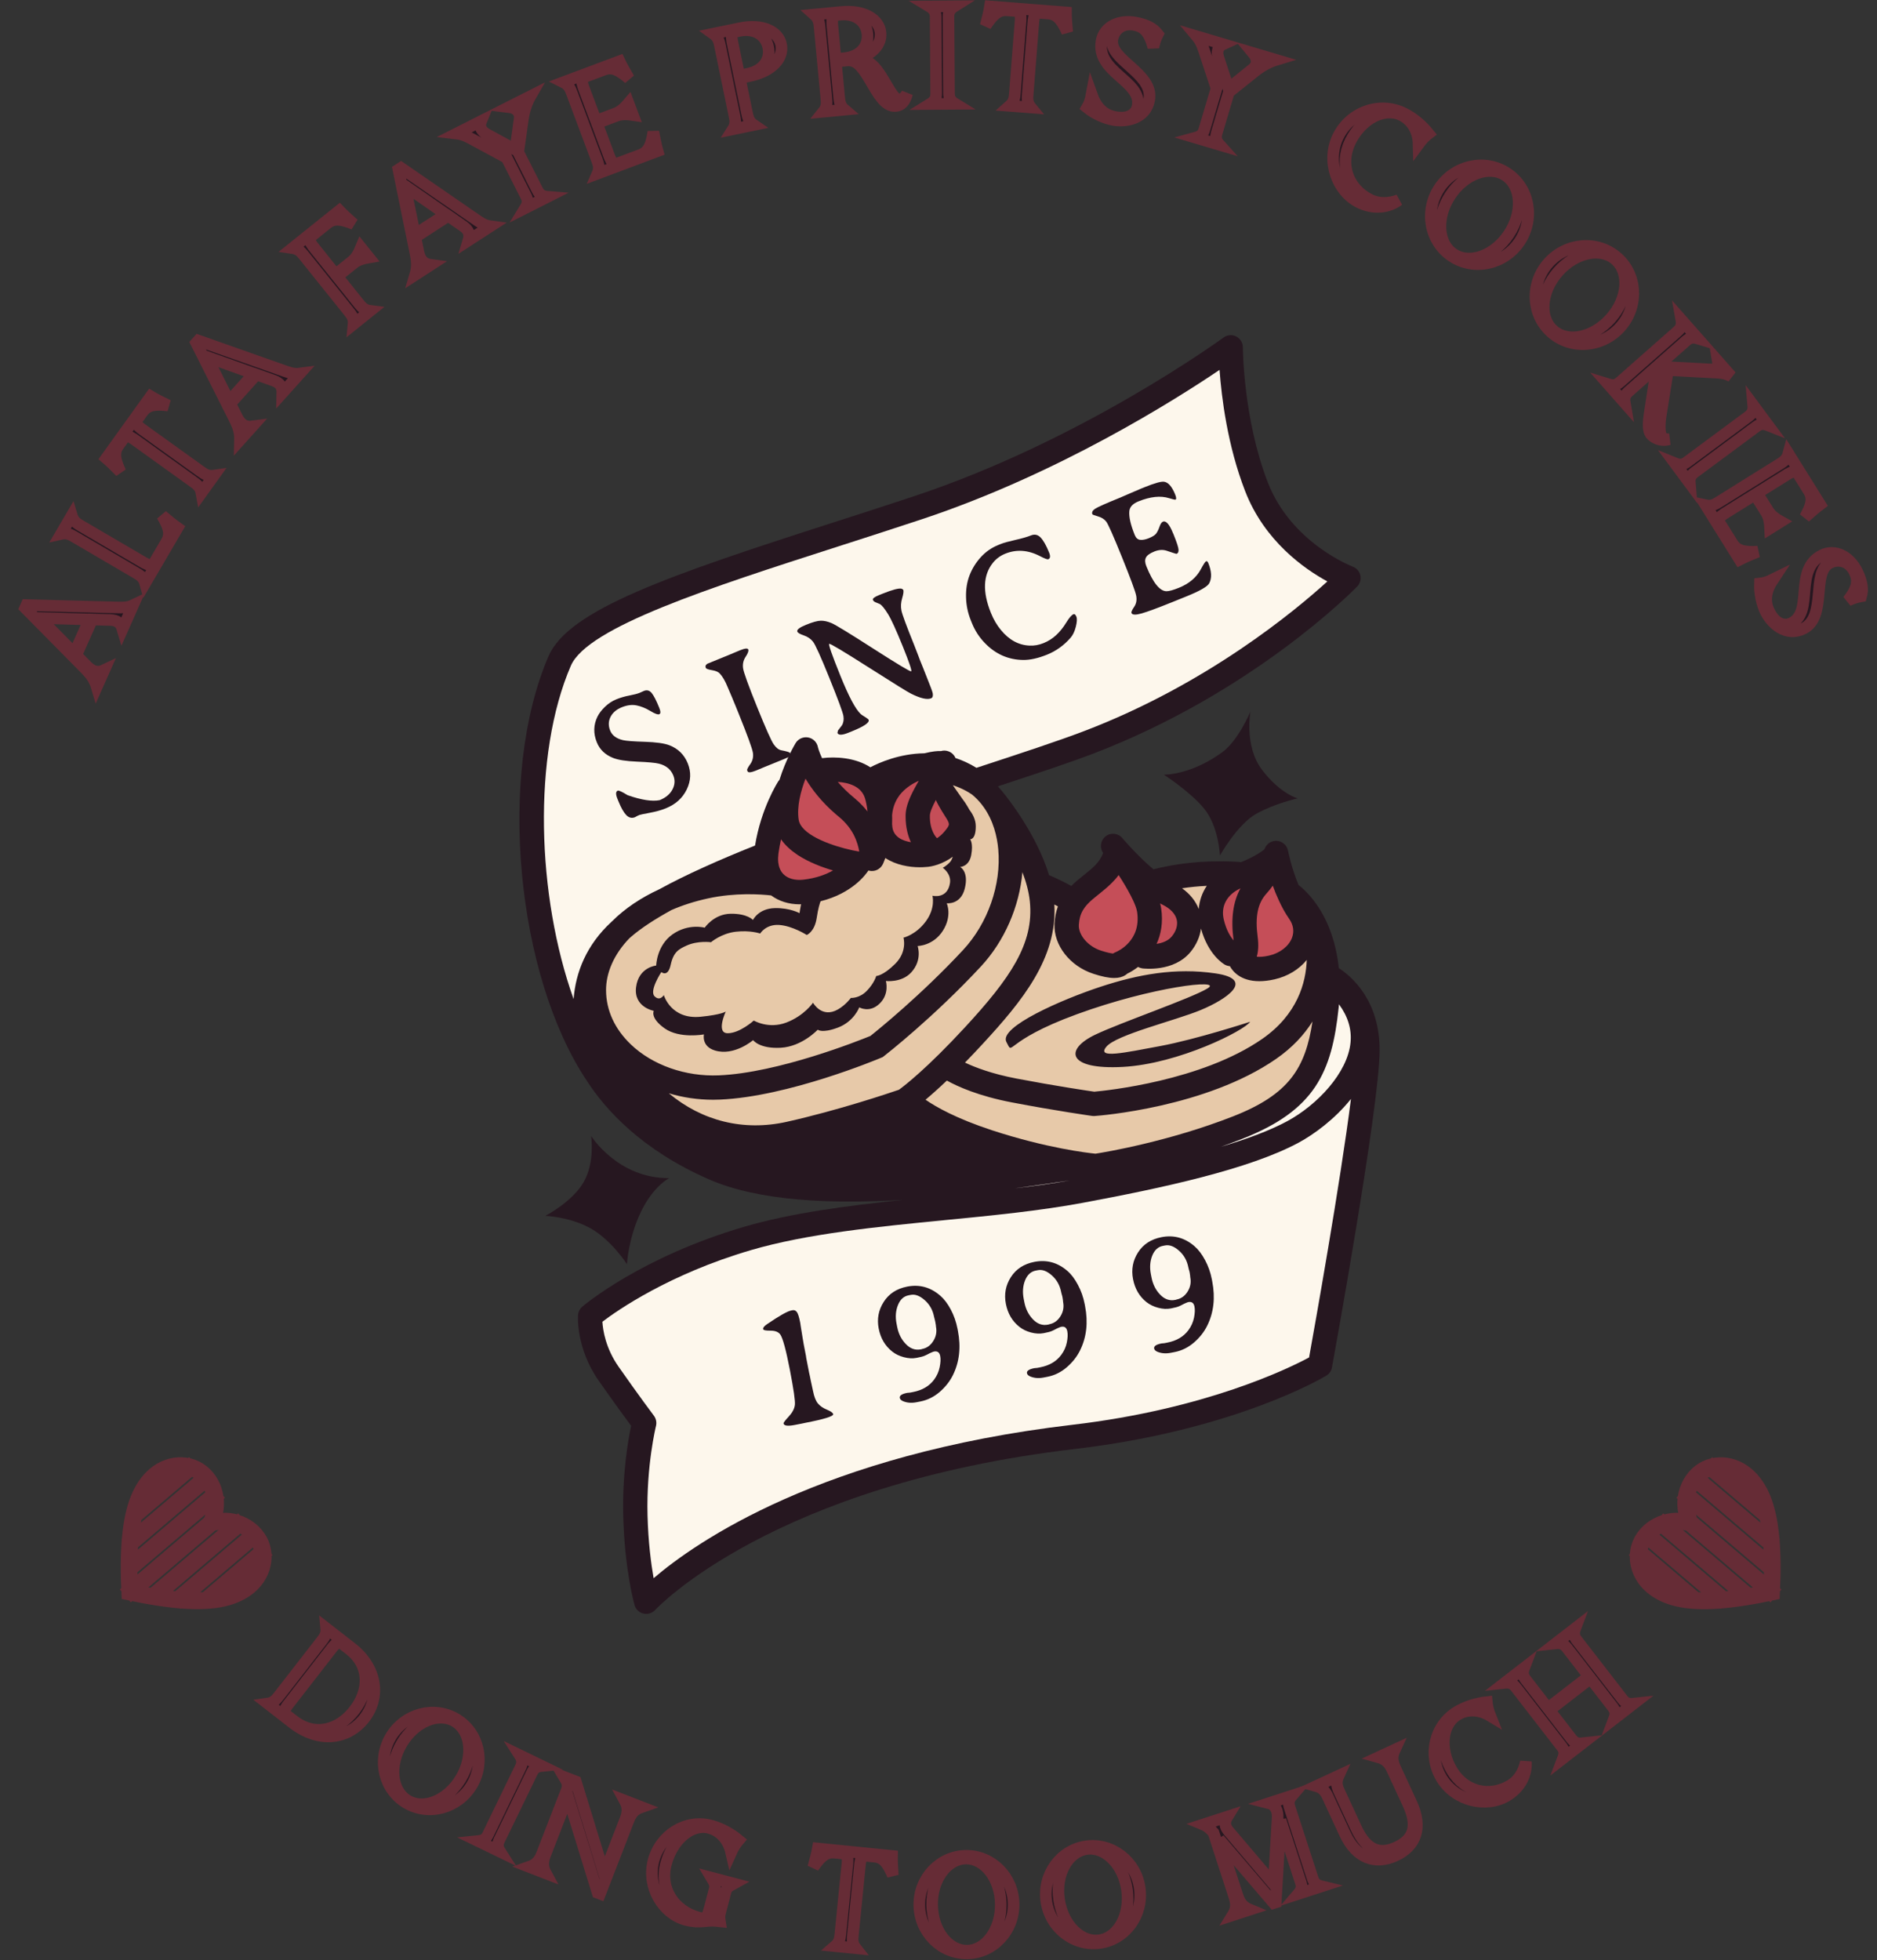 <?xml version="1.0" encoding="UTF-8" standalone="no" ?>
<!DOCTYPE svg PUBLIC "-//W3C//DTD SVG 1.1//EN" "http://www.w3.org/Graphics/SVG/1.1/DTD/svg11.dtd">
<svg xmlns="http://www.w3.org/2000/svg" xmlns:xlink="http://www.w3.org/1999/xlink" version="1.1" width="1915.688" height="2000" viewBox="0 0 1915.688 2000" xml:space="preserve">
<rect x="0" y="0" width="1915.688" height="2000" fill="#333333" stroke="none"/>
<desc>Created with Fabric.js 5.3.0</desc>
<defs>
</defs>
<g transform="matrix(1 0 0 1 957.844 1000)" id="background-logo"  >
<rect style="stroke: none; stroke-width: 0; stroke-dasharray: none; stroke-linecap: butt; stroke-dashoffset: 0; stroke-linejoin: miter; stroke-miterlimit: 4; fill: rgb(255,255,255); fill-opacity: 0; fill-rule: nonzero; opacity: 1;"  paint-order="stroke"  x="-1925.279" y="-1540.223" rx="0" ry="0" width="3850.559" height="3080.447" />
</g>
<g transform="matrix(5.924 0 0 5.924 969.086 994.402)" id="logo-logo"  >
<g style=""  paint-order="stroke"   >
		<g transform="matrix(0.837 0 0 0.837 0 0)"  >
<path style="stroke: none; stroke-width: 1; stroke-dasharray: none; stroke-linecap: butt; stroke-dashoffset: 0; stroke-linejoin: miter; stroke-miterlimit: 4; fill: rgb(38,23,32); fill-rule: nonzero; opacity: 1;"  paint-order="stroke"  transform=" translate(-358.098, -359.607)" d="M 438.23 358.29 C 437.62 352.44 435.61 347.3 432.39 343.55 C 431.64 342.68 430.82 341.88 429.93 341.16 C 428.46 337.64 427.78 334.16 427.77 334.12 C 427.5 332.76 426.19 331.88 424.84 332.14 C 423.91 332.32 423.21 332.99 422.93 333.82 C 422.88 333.87 422.82 333.91 422.76 333.96 C 422.74 333.98 421.23 335.24 418.11 336.48 C 417.62 336.43 417.12 336.39 416.61 336.37 C 409.96 336.07 404.49 336.84 400.06 337.95 C 396.68 335.1 393.72 331.59 393.68 331.54 C 392.81 330.5 391.27 330.34 390.21 331.18 C 389.17 332.01 388.96 333.5 389.71 334.57 C 389.71 334.59 389.7 334.61 389.69 334.63 C 389.03 336.52 387.53 337.72 385.8 339.1 C 384.95 339.78 384.03 340.51 383.17 341.38 C 381.04 340.21 379.29 339.45 378.59 339.16 C 376.07 330.86 370.13 323.35 368.99 321.97 C 368.9 321.86 368.85 321.79 368.82 321.76 C 368.8 321.73 368.77 321.72 368.74 321.69 C 368.52 321.41 368.3 321.14 368.07 320.87 C 368.08 320.87 368.09 320.86 368.1 320.86 C 375.95 318.28 382.7 316.04 387.48 314.22 C 420.4 301.69 441.14 280.65 442.01 279.76 C 442.6 279.15 442.84 278.29 442.66 277.47 C 442.48 276.64 441.89 275.97 441.09 275.67 C 440.97 275.62 428.48 270.84 423.62 258.35 C 418.55 245.29 418.48 230.68 418.48 230.53 C 418.48 229.59 417.95 228.73 417.11 228.3 C 416.27 227.88 415.26 227.96 414.5 228.52 C 414.21 228.73 385.52 249.66 350.81 261.17 C 345.02 263.1 339.26 264.95 333.68 266.74 C 300.35 277.47 279.71 284.53 275.58 294.06 C 264.9 318.7 269 359.89 283.46 381.5 C 287.29 387.43 294.72 395.69 308.53 401.74 C 318.93 406.3 333.94 406.87 348.7 405.97 C 348.68 405.97 348.67 405.97 348.65 405.97 C 348.62 405.97 348.59 405.97 348.56 405.98 C 337.02 407.19 325.54 408.67 315.76 411.54 C 294.71 417.72 283 427.54 282.52 427.95 C 282.01 428.38 281.7 429 281.64 429.66 C 281.62 429.93 281.17 436.44 285.89 443.2 C 288.95 447.57 291.41 450.93 292.56 452.48 C 291.98 455.21 290.71 462.35 290.94 471.08 C 291.22 482.03 293.18 489.07 293.27 489.37 C 293.51 490.24 294.22 490.91 295.1 491.12 C 295.29 491.16 295.48 491.18 295.67 491.18 C 296.37 491.18 297.04 490.89 297.52 490.37 C 297.76 490.11 321.65 464.55 383.96 457.24 C 416.64 453.4 434.89 442.62 435.65 442.16 C 436.27 441.79 436.69 441.17 436.82 440.47 C 437.22 438.29 446.53 387.09 446.63 375.38 C 446.72 364.95 440.83 359.97 438.23 358.29 z M 371.82 403.58 C 372.77 403.47 373.71 403.35 374.64 403.23 C 373.71 403.35 372.77 403.47 371.82 403.58 z M 374.8 403.21 C 375.69 403.09 376.57 402.97 377.44 402.85 C 376.57 402.97 375.69 403.09 374.8 403.21 z M 378.07 402.75 C 378.78 402.65 379.49 402.54 380.19 402.43 C 379.49 402.54 378.78 402.65 378.07 402.75 z M 371.88 403.57 C 371.88 403.57 371.88 403.57 371.88 403.57 C 371.85 403.58 371.82 403.58 371.8 403.59 C 371.73 403.6 371.67 403.61 371.6 403.62 C 371.46 403.64 371.32 403.66 371.17 403.68 C 371.42 403.63 371.65 403.6 371.88 403.57 z" stroke-linecap="round" />
</g>
		<g transform="matrix(0.837 0 0 0.837 -0.358 -0.081)"  >
<path style="stroke: none; stroke-width: 1; stroke-dasharray: none; stroke-linecap: butt; stroke-dashoffset: 0; stroke-linejoin: miter; stroke-miterlimit: 4; fill: rgb(253,247,236); fill-rule: nonzero; opacity: 1;"  paint-order="stroke"  transform=" translate(-357.67, -359.51)" d="M 440.73 385.21 C 438.58 402.27 433.24 432.17 432.11 438.41 C 428 440.62 410.88 449.05 383.37 452.27 C 331.71 458.34 305.83 476.44 297.19 483.84 C 296.67 480.85 296.08 476.4 295.94 470.95 C 295.67 460.7 297.66 452.59 297.68 452.51 C 297.86 451.78 297.7 451 297.25 450.4 C 297.22 450.36 294.17 446.31 289.99 440.33 C 287.31 436.51 286.75 432.79 286.65 431.06 C 289.68 428.75 300.38 421.27 317.17 416.34 C 328.79 412.93 343.2 411.52 357.13 410.15 C 366.78 409.21 376.75 408.23 385.52 406.59 C 401.77 403.56 419.77 399.71 430.01 394.18 C 433.06 392.53 437.4 389.39 440.73 385.21 z M 382.91 401.98 C 379.6 402.47 375.88 403.02 371.88 403.56 C 371.85 403.57 371.83 403.57 371.8 403.58 C 375.63 403.12 379.35 402.61 382.91 401.98 z M 418.96 260.16 C 415.3 250.73 414.09 240.82 413.68 235.18 C 404.65 241.28 380.45 256.61 352.39 265.92 C 346.57 267.85 340.8 269.71 335.22 271.5 C 308.67 280.04 283.6 288.11 280.16 296.05 C 272.22 314.4 273.15 343.48 280.72 364.66 C 281.15 359.16 283.34 353.53 288.54 348.74 C 288.57 348.7 288.61 348.68 288.64 348.65 C 291.32 345.96 294.68 343.76 298.34 342.07 C 303.83 339.06 310.64 336.03 318.07 333.06 C 319.32 325.35 322.71 320.08 322.85 319.85 C 322.93 319.74 323.01 319.63 323.1 319.53 C 324.38 315.41 326.28 312.22 326.41 312 C 326.94 311.11 327.97 310.64 328.99 310.82 C 330.01 311 330.81 311.79 331.01 312.81 C 331.01 312.82 331.21 313.7 331.86 315.08 C 334.63 314.73 338.73 314.95 341.8 316.96 C 341.8 316.96 341.8 316.96 341.8 316.96 C 343.65 315.99 347.82 314.15 352.87 314.08 C 352.88 314.08 352.88 314.08 352.89 314.07 C 352.9 314.07 352.9 314.07 352.91 314.07 L 352.96 314.07 C 352.96 314.07 352.96 314.07 352.97 314.07 C 354.48 313.69 355.71 313.57 356.33 313.62 C 356.33 313.62 356.33 313.62 356.34 313.62 C 356.8 313.48 357.31 313.48 357.81 313.65 C 358.52 313.89 359.05 314.4 359.32 315.04 L 359.32 315.05 C 360.75 315.52 362.2 316.18 363.64 317.07 C 363.64 317.07 363.64 317.07 363.64 317.07 C 372.67 314.11 380.46 311.55 385.72 309.54 C 411.1 299.89 429.39 284.61 435.87 278.71 C 431.16 276.15 422.95 270.43 418.96 260.16 z M 440.65 373.52 C 440.89 370.81 440.09 368.21 438.26 365.73 C 438.24 365.95 438.22 366.18 438.2 366.4 C 436.8 379.71 433.35 387.54 418.35 393.42 C 416.88 394 415.42 394.54 413.97 395.05 C 419.3 393.47 424.02 391.73 427.63 389.78 C 433.67 386.52 440.08 379.89 440.65 373.52 z" stroke-linecap="round" />
</g>
		<g transform="matrix(0.837 0 0 0.837 -4.822 2.293)"  >
<path style="stroke: none; stroke-width: 1; stroke-dasharray: none; stroke-linecap: butt; stroke-dashoffset: 0; stroke-linejoin: miter; stroke-miterlimit: 4; fill: rgb(38,23,32); fill-rule: nonzero; opacity: 1;"  paint-order="stroke"  transform=" translate(-352.34, -362.345)" d="M 300.4 401.51 C 300.4 401.51 297.1 403.13 294.53 408.56 C 291.96 413.99 291.71 419.21 291.71 419.21 C 291.71 419.21 288.54 414.3 284.31 411.89 C 280.08 409.48 274.91 409.27 274.91 409.27 C 274.91 409.27 280.48 406.4 282.82 402.28 C 285.16 398.16 284.33 392.82 284.33 392.82 C 284.33 392.82 289.79 401.58 300.4 401.51 z M 422.45 317.51 C 418.7 312.59 420.05 305.48 420.05 305.48 C 420.05 305.48 417.55 311.44 414.28 313.83 C 407.7 318.64 402.22 318.48 402.22 318.48 C 402.22 318.48 407.63 321.96 410.48 325.43 C 413.55 329.17 413.76 335.12 413.76 335.12 C 413.76 335.12 417.36 328.68 421.27 326.51 C 425.17 324.35 429.77 323.36 429.77 323.36 C 429.77 323.36 426.2 322.43 422.45 317.51 z" stroke-linecap="round" />
</g>
		<g transform="matrix(0.837 0 0 0.837 1.681 -0.873)"  >
<path style="stroke: none; stroke-width: 1; stroke-dasharray: none; stroke-linecap: butt; stroke-dashoffset: 0; stroke-linejoin: miter; stroke-miterlimit: 4; fill: rgb(231,201,169); fill-rule: nonzero; opacity: 1;"  paint-order="stroke"  transform=" translate(-360.105, -358.565)" d="M 356.71 337.64 C 356.71 337.64 358.49 338.84 358.19 340.79 C 357.67 344.17 354.58 343.39 354.58 343.39 C 354.58 343.39 355.28 345.87 353.22 348.67 C 351.15 351.47 348.62 352.02 348.62 352.02 C 348.62 352.02 349.46 354.87 346.93 357.39 C 344.4 359.91 343.01 359.91 343.01 359.91 C 343.01 359.91 342.62 361.37 341.07 362.97 C 339.52 364.57 337.79 364.42 337.79 364.42 C 337.79 364.42 336.77 365.85 335.13 366.79 C 331.8 368.7 330 365.41 330 365.41 C 330 365.41 328.19 368.09 324.51 369.49 C 320.84 370.89 317.81 369.08 317.81 369.08 C 317.81 369.08 314.93 371.69 312.44 371.69 C 309.96 371.69 312.04 367.23 312.04 367.23 C 312.04 367.23 311.21 367.87 306.85 368.3 C 300.73 368.9 299.29 363.84 299.29 363.84 C 299.29 363.84 298.48 365.21 297.37 364.07 C 296.26 362.92 298.78 359.1 298.78 359.1 C 298.78 359.1 300.13 360.28 300.71 357.59 C 301.29 354.91 302.43 354.36 303.98 353.65 C 306.29 352.59 309 352.96 309 352.96 C 309 352.96 311.13 351.13 314.12 350.8 C 317.11 350.46 319.12 351.17 319.12 351.17 C 319.12 351.17 320.3 349.21 323.06 349.41 C 325.82 349.61 328.71 351.47 328.71 351.47 C 328.71 351.47 330.32 350.86 330.76 347.97 C 331.06 345.95 331.39 344.95 331.56 344.53 C 338.11 342.9 340.91 338.97 341.4 338.2 C 341.43 338.21 341.47 338.22 341.51 338.23 C 342.66 338.53 343.86 337.96 344.38 336.89 C 344.41 336.82 344.62 336.37 344.89 335.63 C 347.05 337.07 349.79 337.53 351.94 337.53 C 352.39 337.53 352.8 337.52 353.19 337.48 C 354.47 337.44 356.67 336.9 358.78 335.36 C 358.64 335.77 358.46 336.16 358.23 336.43 C 357.51 337.24 356.71 337.64 356.71 337.64 z M 407.71 354.96 C 408.9 353.51 409.64 351.84 409.86 350.15 C 411.34 355.51 414.42 357.38 414.77 357.58 C 415.1 357.76 415.45 357.86 415.81 357.89 C 416.36 358.91 417.97 360.98 421.86 360.98 C 422.78 360.98 423.82 360.87 425 360.6 C 427.72 359.98 430.05 358.55 431.63 356.6 C 431.63 356.6 431.63 356.6 431.63 356.6 C 431.47 361.24 429.74 367.81 422.46 372.86 C 409.97 381.52 390.35 383.5 387.89 383.72 C 386.49 383.52 379.88 382.54 371.85 381.01 C 366.82 380.05 363.36 378.72 361.28 377.73 C 362.42 376.57 363.64 375.28 364.94 373.87 C 373.07 365.07 380.3 356.24 379.68 345.2 C 379.92 345.33 380.16 345.45 380.41 345.59 C 380.03 346.63 379.78 347.82 379.71 349.18 C 379.5 353.56 382.87 357.89 387.72 359.46 C 389.49 360.04 390.87 360.32 391.99 360.32 C 392.92 360.32 393.67 360.13 394.29 359.73 C 394.44 359.64 394.57 359.53 394.7 359.42 C 395.39 359.09 396.15 358.63 396.91 358.04 C 397.18 358.2 397.49 358.3 397.81 358.35 C 398.08 358.37 404.24 359.16 407.71 354.96 z M 389.11 362.15 C 381.34 364.71 368.2 370.4 369.8 373.48 C 371.4 376.56 368.89 373.42 384.34 367.77 C 399.79 362.13 414.51 360.42 411.23 362.45 C 407.95 364.48 393.36 369.47 388.09 371.99 C 381.72 375.03 382.29 379.24 393.78 378.62 C 405.27 377.99 418.81 371.13 419.98 369.33 C 419.98 369.33 408.88 372.95 401.46 374.33 C 394.03 375.71 388.33 376.99 390.36 374.49 C 392.39 371.99 404.52 369.11 409.82 366.91 C 415.12 364.71 421.17 360.61 412.87 359.38 C 404.57 358.15 396.88 359.59 389.11 362.15 z M 411.05 341.36 C 409.24 341.45 407.54 341.62 405.96 341.86 C 407.58 343.02 408.76 344.48 409.4 346.13 C 409.53 344.4 410.1 342.78 411.05 341.36 z M 388.14 396.48 C 390.2 396.16 403.24 393.98 416.53 388.77 C 427.99 384.26 431.35 378.88 432.81 369.27 C 431.12 371.97 428.71 374.62 425.32 376.97 C 410.9 386.97 388.93 388.66 388 388.72 C 387.94 388.72 387.88 388.73 387.82 388.73 C 387.7 388.73 387.59 388.72 387.47 388.71 C 387.4 388.7 380.05 387.67 370.91 385.92 C 364.06 384.61 359.74 382.65 357.55 381.43 C 357.55 381.43 357.54 381.44 357.54 381.44 C 355.76 383.13 354.3 384.42 353.16 385.37 C 355.27 386.84 359.47 389.24 366.87 391.67 C 378.17 395.36 386.56 396.32 388.14 396.48 z M 321.38 343.33 C 319.23 343.09 314.02 342.72 308.41 343.94 C 305.59 344.55 303.08 345.37 300.86 346.34 C 300.86 346.34 300.86 346.34 300.86 346.34 C 297.48 348.2 294.67 350.02 292.6 351.8 C 292.47 351.91 292.37 352 292.24 352.12 L 292.23 352.12 C 288.95 355.5 287.39 359.34 287.4 362.83 C 287.41 366.96 289.18 370.82 292.51 374 C 296.98 378.27 303.75 380.64 310.6 380.36 C 322.8 379.85 339.36 373.25 341.81 372.25 C 343.42 370.97 352.27 363.82 360.88 354.57 C 366 349.07 368.78 341.12 368.13 333.83 C 367.9 331.26 367.15 327.98 365.12 325.14 C 365.12 325.14 365.12 325.13 365.11 325.13 C 365.09 325.1 365.06 325.06 365.04 325.03 C 365.02 325.01 365 324.99 365 324.99 C 364.93 324.9 364.86 324.81 364.8 324.71 C 364.8 324.71 364.8 324.7 364.79 324.7 C 364.79 324.69 364.78 324.69 364.78 324.68 C 364.21 323.95 363.55 323.25 362.78 322.61 C 360.95 321.31 358.79 320.65 358.79 320.65 C 358.79 320.65 359.36 321.52 360.52 323.14 C 360.72 323.47 361.12 323.93 361.3 324.22 C 361.62 324.72 361.94 325.23 362.22 325.75 C 362.87 326.59 363.5 327.75 363.5 329.09 C 363.51 331.91 362.34 331.77 362.34 331.77 C 362.34 331.77 363.02 332.56 362.57 335 C 362.12 337.44 360.28 337.47 360.28 337.47 C 360.28 337.47 362.14 338.4 361.22 341.98 C 360.36 345.31 357.52 344.94 357.52 344.94 C 357.52 344.94 358.71 347.5 356.72 350.61 C 354.73 353.72 351.53 353.74 351.53 353.74 C 351.53 353.74 352.58 356.61 350.2 359.19 C 348.2 361.35 345 360.94 345 360.94 C 345 360.94 345.79 363.59 343.7 365.6 C 341.61 367.61 339.52 366.36 339.52 366.36 C 339.52 366.36 338.45 369.27 335.15 370.52 C 331.85 371.77 330.97 370.96 330.97 370.96 C 330.97 370.96 327.77 374.43 323.36 374.68 C 318.95 374.92 317.67 373.11 317.67 373.11 C 317.67 373.11 313.79 376.46 309.8 375.24 C 306.98 374.38 307.55 371.93 307.55 371.93 C 307.55 371.93 302.56 372.86 299.49 370.71 C 296.42 368.55 297.22 367.08 297.22 367.08 C 297.22 367.08 293.05 366.33 293.58 362.2 C 294.11 358.07 297.72 357.76 297.72 357.76 C 297.72 357.76 297.81 353.63 301.1 351.33 C 304.39 349.03 307.71 349.97 307.71 349.97 C 307.71 349.97 309.59 347.15 313.05 347.1 C 316.5 347.05 317.64 348.38 317.64 348.38 C 317.64 348.38 318.76 346.01 322.17 345.94 C 325.26 345.88 327.23 346.98 327.23 346.98 C 327.23 346.98 327.3 346.33 327.5 345.35 C 327.52 345.27 327.53 345.21 327.55 345.14 C 327.43 345.14 327.31 345.16 327.2 345.16 C 325 345.15 322.99 344.52 321.38 343.33 C 321.39 343.33 321.39 343.33 321.38 343.33 z M 324.55 389.93 C 335.16 387.56 345.72 384 347.69 383.32 C 348.77 382.54 353.48 378.92 361.28 370.47 C 370.62 360.35 375.52 353.23 374.63 344.58 C 374.43 342.58 373.86 340.53 373.1 338.54 C 372.48 345.63 369.41 352.74 364.54 357.97 C 354.79 368.45 345.03 376.07 344.62 376.39 L 344.36 376.59 L 344.06 376.72 C 343.28 377.05 324.86 384.76 310.81 385.35 C 310.35 385.37 309.89 385.38 309.43 385.38 C 306.28 385.38 303.21 384.92 300.32 384.05 C 307.15 389.74 315.65 391.9 324.55 389.93 z" stroke-linecap="round" />
</g>
		<g transform="matrix(0.837 0 0 0.837 14.845 -18.391)"  >
<path style="stroke: none; stroke-width: 1; stroke-dasharray: none; stroke-linecap: butt; stroke-dashoffset: 0; stroke-linejoin: miter; stroke-miterlimit: 4; fill: rgb(197,78,88); fill-rule: nonzero; opacity: 1;"  paint-order="stroke"  transform=" translate(-375.826, -337.645)" d="M 346.27 328.66 C 346.28 328.47 346.28 328.29 346.28 328.1 C 346.29 327.68 346.29 327.25 346.27 326.82 C 346.43 325.02 347.07 323.51 348.21 322.23 C 348.23 322.21 348.25 322.18 348.28 322.16 C 349.3 321.06 350.56 320.28 351.77 319.74 C 351.48 320.25 351.18 320.76 350.91 321.28 C 349.9 323.15 349.09 325.05 349.05 326.77 L 349.05 327.17 C 349.06 329.38 349.55 331.11 350.14 332.39 C 348.46 332.11 346.57 331.33 346.32 329.24 C 346.3 329.04 346.28 328.85 346.27 328.66 z M 425.85 344.31 C 425.38 343.31 424.98 342.3 424.63 341.33 C 424.27 341.84 423.86 342.37 423.37 342.91 C 423.34 342.95 423.3 343 423.26 343.04 C 421.53 344.96 420.97 347.74 421.51 351.81 C 421.75 353.59 421.63 354.94 421.33 355.95 C 421.91 356.02 422.75 355.98 423.89 355.72 C 426.11 355.21 427.91 353.81 428.58 352.07 C 429.08 350.76 428.88 349.4 427.99 348.14 C 427.17 346.96 426.45 345.64 425.85 344.31 z M 414.54 348.29 C 415.08 350.58 415.96 351.9 416.57 352.6 C 416.57 352.56 416.56 352.51 416.55 352.47 C 415.98 348.14 416.45 344.65 417.98 341.89 C 415.2 343.16 413.89 345.55 414.54 348.29 z M 403.85 351.77 C 404.73 350.71 405.1 349.48 404.87 348.39 C 404.6 347.15 403.58 346.06 401.92 345.24 C 401.76 345.16 401.6 345.08 401.44 344.99 C 401.54 345.35 401.61 345.7 401.66 346.03 C 402.08 348.92 401.62 351.34 400.71 353.31 C 401.8 353.15 403.06 352.74 403.85 351.77 z M 340.72 323.44 C 339.98 320.85 337.29 320.12 335.09 319.98 C 336.02 321.06 337.16 322.2 338.54 323.33 C 339.16 323.84 339.72 324.37 340.21 324.9 C 340.58 325.29 340.91 325.68 341.21 326.07 C 341.17 325.59 341.1 325.11 341 324.63 C 340.93 324.23 340.83 323.84 340.72 323.44 z M 323.41 331.79 C 323.2 332.71 323.02 333.68 322.88 334.7 C 322.81 335.25 322.77 335.89 322.84 336.54 C 322.94 337.4 323.23 338.28 323.89 338.95 C 324.8 339.88 326.3 340.29 328 340.1 C 330.69 339.79 332.68 339.02 334.11 338.2 C 331.82 337.53 329.1 336.5 326.83 335.01 C 325.48 334.11 324.28 333.05 323.41 331.79 z M 328.45 319.31 C 327.47 321.86 326.63 325.04 327.04 327.76 C 327.12 328.31 327.39 328.84 327.79 329.33 C 328.88 330.68 331 331.8 333.27 332.65 C 335.49 333.48 337.85 334.05 339.51 334.32 C 339.37 333.43 339.05 332.18 338.36 330.84 C 337.73 329.64 336.78 328.37 335.37 327.2 C 335.19 327.06 335.02 326.91 334.85 326.77 C 331.78 324.16 329.77 321.52 328.45 319.31 z M 395.91 344.43 C 395.3 343.11 394.42 341.55 393.45 340.01 C 393.27 339.72 393.09 339.44 392.9 339.15 C 392.47 339.74 392 340.27 391.5 340.76 C 391.5 340.77 391.49 340.77 391.49 340.77 C 390.66 341.61 389.76 342.33 388.92 343.01 C 387.01 344.53 385.53 345.71 384.96 347.79 C 384.83 348.27 384.74 348.81 384.71 349.41 C 384.61 351.51 386.61 353.84 389.27 354.7 C 390.6 355.13 391.36 355.26 391.75 355.3 C 391.9 355.19 392.08 355.1 392.26 355.03 C 392.79 354.81 397.57 352.68 396.71 346.75 C 396.62 346.15 396.33 345.34 395.91 344.43 z M 355.53 331.56 C 356.08 331.19 356.67 330.69 357.22 329.99 C 358.23 328.7 358.23 328.7 357.09 326.9 C 356.74 326.35 356.32 325.68 355.88 324.89 C 355.84 324.81 355.79 324.73 355.75 324.65 C 355.57 324.33 355.42 324.01 355.28 323.7 C 354.97 324.27 354.69 324.84 354.48 325.36 C 354.22 325.96 354.06 326.49 354.05 326.88 C 353.98 330.01 355.38 331.42 355.44 331.48 C 355.47 331.5 355.5 331.53 355.53 331.56 z" stroke-linecap="round" />
</g>
</g>
</g>
<g transform="matrix(2.408 -5.412 5.412 2.408 71.841 639.019)" id="text-logo-0"  >
<g style=""  paint-order="stroke"   >
		<g transform="matrix(1 0 0 1 0 0)" id="1a5f1b6f-34bf-42cc-aab2-3296060e970b-path-0"  >
<path style="stroke: rgb(102,44,54); stroke-width: 2; stroke-dasharray: none; stroke-linecap: butt; stroke-dashoffset: 0; stroke-linejoin: miter; stroke-miterlimit: 4; fill: rgb(38,23,32); fill-rule: nonzero; opacity: 1;"  paint-order="stroke"  transform=" translate(-7.895, 8.4)" d="M 10.49 -5.45 L 11.69 -2.52 C 12.12 -1.46 11.93 -0.7 11.11 0 L 15.6 0 C 14.78 -0.7 14.47 -1.54 14.06 -2.52 L 8.14 -16.8 L 7.61 -16.8 L 2.21 -3 C 1.61 -1.49 1.01 -0.7 0.19 0 L 3.36 0 C 2.54 -0.7 2.23 -1.58 2.78 -3 L 3.74 -5.45 Z M 7.03 -13.85 L 10.3 -5.88 L 3.91 -5.88 Z" stroke-linecap="round" />
</g>
</g>
</g>
<g transform="matrix(2.993 -5.112 5.112 2.993 122.476 540.47)" id="text-logo-1"  >
<g style=""  paint-order="stroke"   >
		<g transform="matrix(1 0 0 1 0 0)" id="2210362a-17ac-462a-bab8-181d01d1cfb7-path-0"  >
<path style="stroke: rgb(102,44,54); stroke-width: 2; stroke-dasharray: none; stroke-linecap: butt; stroke-dashoffset: 0; stroke-linejoin: miter; stroke-miterlimit: 4; fill: rgb(38,23,32); fill-rule: nonzero; opacity: 1;"  paint-order="stroke"  transform=" translate(-6.62, 8.4)" d="M 0.86 0 L 11.9 0 C 11.98 -0.91 12.12 -1.87 12.38 -3.36 C 11.35 -1.54 10.51 -0.43 8.9 -0.43 L 4.18 -0.43 C 3.79 -1.03 3.79 -1.66 3.79 -2.26 L 3.79 -14.5 C 3.79 -15.26 3.79 -16.03 4.51 -16.8 L 0.86 -16.8 C 1.58 -16.03 1.58 -15.26 1.58 -14.5 L 1.58 -2.26 C 1.58 -1.51 1.58 -0.74 0.86 0 Z" stroke-linecap="round" />
</g>
</g>
</g>
<g transform="matrix(3.456 -4.811 4.811 3.456 171.555 465.067)" id="text-logo-2"  >
<g style=""  paint-order="stroke"   >
		<g transform="matrix(1 0 0 1 0 0)" id="82434a6b-5da3-4772-a36f-c3a883c3b318-path-0"  >
<path style="stroke: rgb(102,44,54); stroke-width: 2; stroke-dasharray: none; stroke-linecap: butt; stroke-dashoffset: 0; stroke-linejoin: miter; stroke-miterlimit: 4; fill: rgb(38,23,32); fill-rule: nonzero; opacity: 1;"  paint-order="stroke"  transform=" translate(-7.425, 8.4)" d="M 5.59 0 L 9.24 0 C 8.52 -0.74 8.52 -1.51 8.52 -2.26 L 8.52 -14.5 C 8.52 -15.12 8.52 -15.74 8.9 -16.37 L 10.99 -16.37 C 12.6 -16.37 13.44 -15.26 14.47 -13.44 C 14.21 -14.93 14.06 -15.89 13.99 -16.8 L 0.86 -16.8 C 0.79 -15.89 0.65 -14.93 0.38 -13.44 C 1.42 -15.26 2.26 -16.37 3.86 -16.37 L 5.93 -16.37 C 6.31 -15.74 6.31 -15.12 6.31 -14.5 L 6.31 -2.26 C 6.31 -1.51 6.31 -0.74 5.59 0 Z" stroke-linecap="round" />
</g>
</g>
</g>
<g transform="matrix(3.96 -4.406 4.406 3.96 238.449 381.888)" id="text-logo-3"  >
<g style=""  paint-order="stroke"   >
		<g transform="matrix(1 0 0 1 0 0)" id="359bd62a-9b7d-4afc-8469-a3147e41c257-path-0"  >
<path style="stroke: rgb(102,44,54); stroke-width: 2; stroke-dasharray: none; stroke-linecap: butt; stroke-dashoffset: 0; stroke-linejoin: miter; stroke-miterlimit: 4; fill: rgb(38,23,32); fill-rule: nonzero; opacity: 1;"  paint-order="stroke"  transform=" translate(-7.895, 8.4)" d="M 10.49 -5.45 L 11.69 -2.52 C 12.12 -1.46 11.93 -0.7 11.11 0 L 15.6 0 C 14.78 -0.7 14.47 -1.54 14.06 -2.52 L 8.14 -16.8 L 7.61 -16.8 L 2.21 -3 C 1.61 -1.49 1.01 -0.7 0.19 0 L 3.36 0 C 2.54 -0.7 2.23 -1.58 2.78 -3 L 3.74 -5.45 Z M 7.03 -13.85 L 10.3 -5.88 L 3.91 -5.88 Z" stroke-linecap="round" />
</g>
</g>
</g>
<g transform="matrix(4.328 -4.045 4.045 4.328 344.52 345.76)" id="text-logo-4"  >
<g style=""  paint-order="stroke"   >
		<g transform="matrix(1 0 0 1 0 0)" id="ec1307b5-550d-4849-9924-25b0ff9bdcf9-path-0"  >
<path style="stroke: rgb(102,44,54); stroke-width: 2; stroke-dasharray: none; stroke-linecap: butt; stroke-dashoffset: 0; stroke-linejoin: miter; stroke-miterlimit: 4; fill: rgb(38,23,32); fill-rule: nonzero; opacity: 1;"  paint-order="stroke"  transform=" translate(0, 0)" d="" stroke-linecap="round" />
</g>
</g>
</g>
<g transform="matrix(4.622 -3.706 3.706 4.622 354.721 271.935)" id="text-logo-5"  >
<g style=""  paint-order="stroke"   >
		<g transform="matrix(1 0 0 1 0 0)" id="5b944d64-ba17-4a40-ba68-7559c29a5678-path-0"  >
<path style="stroke: rgb(102,44,54); stroke-width: 2; stroke-dasharray: none; stroke-linecap: butt; stroke-dashoffset: 0; stroke-linejoin: miter; stroke-miterlimit: 4; fill: rgb(38,23,32); fill-rule: nonzero; opacity: 1;"  paint-order="stroke"  transform=" translate(-6.26, 8.4)" d="M 0.86 0 L 4.51 0 C 3.79 -0.74 3.79 -1.51 3.79 -2.26 L 3.79 -8.18 L 7.46 -8.18 C 8.33 -8.18 9.24 -7.8 10.1 -7.32 L 10.1 -9.48 C 9.24 -9 8.33 -8.62 7.46 -8.62 L 3.79 -8.62 L 3.79 -14.5 C 3.79 -15.12 3.79 -15.74 4.18 -16.37 L 8.18 -16.37 C 9.79 -16.37 10.63 -15.26 11.66 -13.44 C 11.4 -14.93 11.26 -15.89 11.18 -16.8 L 0.86 -16.8 C 1.58 -16.03 1.58 -15.26 1.58 -14.5 L 1.58 -2.26 C 1.58 -1.51 1.58 -0.74 0.86 0 Z" stroke-linecap="round" />
</g>
</g>
</g>
<g transform="matrix(4.974 -3.218 3.218 4.974 435.094 213.911)" id="text-logo-6"  >
<g style=""  paint-order="stroke"   >
		<g transform="matrix(1 0 0 1 0 0)" id="198c8e2d-25a5-47c6-a4b7-1c79ddd77051-path-0"  >
<path style="stroke: rgb(102,44,54); stroke-width: 2; stroke-dasharray: none; stroke-linecap: butt; stroke-dashoffset: 0; stroke-linejoin: miter; stroke-miterlimit: 4; fill: rgb(38,23,32); fill-rule: nonzero; opacity: 1;"  paint-order="stroke"  transform=" translate(-7.895, 8.4)" d="M 10.49 -5.45 L 11.69 -2.52 C 12.12 -1.46 11.93 -0.7 11.11 0 L 15.6 0 C 14.78 -0.7 14.47 -1.54 14.06 -2.52 L 8.14 -16.8 L 7.61 -16.8 L 2.21 -3 C 1.61 -1.49 1.01 -0.7 0.19 0 L 3.36 0 C 2.54 -0.7 2.23 -1.58 2.78 -3 L 3.74 -5.45 Z M 7.03 -13.85 L 10.3 -5.88 L 3.91 -5.88 Z" stroke-linecap="round" />
</g>
</g>
</g>
<g transform="matrix(5.288 -2.671 2.671 5.288 526.102 161.653)" id="text-logo-7"  >
<g style=""  paint-order="stroke"   >
		<g transform="matrix(1 0 0 1 0 0)" id="63e94a9a-1441-4041-8e35-9f5c6f484b2a-path-0"  >
<path style="stroke: rgb(102,44,54); stroke-width: 2; stroke-dasharray: none; stroke-linecap: butt; stroke-dashoffset: 0; stroke-linejoin: miter; stroke-miterlimit: 4; fill: rgb(38,23,32); fill-rule: nonzero; opacity: 1;"  paint-order="stroke"  transform=" translate(-7.5, 8.4)" d="M 5.02 -14.28 C 4.39 -15.19 4.3 -16.1 5.11 -16.8 L 0.38 -16.8 C 1.44 -16.1 2.04 -15.14 2.64 -14.28 L 6.19 -9.17 L 6.19 -1.8 C 6.19 -0.98 5.95 -0.5 5.14 0 L 9.46 0 C 8.64 -0.5 8.4 -1.03 8.4 -1.8 L 8.4 -9.14 L 11.64 -13.8 C 12.58 -15.14 13.56 -16.1 14.62 -16.8 L 10.49 -16.8 C 11.54 -16.1 11.88 -15.1 11.18 -14.11 L 8.16 -9.74 Z" stroke-linecap="round" />
</g>
</g>
</g>
<g transform="matrix(5.548 -2.077 2.077 5.548 624.401 118.572)" id="text-logo-8"  >
<g style=""  paint-order="stroke"   >
		<g transform="matrix(1 0 0 1 0 0)" id="46ad63d5-bd94-4ca0-ad61-42e22e5b9ed5-path-0"  >
<path style="stroke: rgb(102,44,54); stroke-width: 2; stroke-dasharray: none; stroke-linecap: butt; stroke-dashoffset: 0; stroke-linejoin: miter; stroke-miterlimit: 4; fill: rgb(38,23,32); fill-rule: nonzero; opacity: 1;"  paint-order="stroke"  transform=" translate(-6.62, 8.4)" d="M 0.86 0 L 11.9 0 C 11.98 -0.91 12.12 -1.87 12.38 -3.36 C 11.35 -1.54 10.51 -0.43 8.9 -0.43 L 4.18 -0.43 C 3.79 -1.03 3.79 -1.66 3.79 -2.26 L 3.79 -8.18 L 7.46 -8.18 C 8.33 -8.18 9.24 -7.8 10.1 -7.32 L 10.1 -9.48 C 9.24 -9 8.33 -8.62 7.46 -8.62 L 3.79 -8.62 L 3.79 -14.5 C 3.79 -15.12 3.79 -15.74 4.18 -16.37 L 8.18 -16.37 C 9.79 -16.37 10.63 -15.26 11.66 -13.44 C 11.4 -14.93 11.26 -15.89 11.18 -16.8 L 0.86 -16.8 C 1.58 -16.03 1.58 -15.26 1.58 -14.5 L 1.58 -2.26 C 1.58 -1.51 1.58 -0.74 0.86 0 Z" stroke-linecap="round" />
</g>
</g>
</g>
<g transform="matrix(5.693 -1.638 1.638 5.693 726.692 137.798)" id="text-logo-9"  >
<g style=""  paint-order="stroke"   >
		<g transform="matrix(1 0 0 1 0 0)" id="f331cfcd-616f-43a8-9bd8-756b22b14a52-path-0"  >
<path style="stroke: rgb(102,44,54); stroke-width: 2; stroke-dasharray: none; stroke-linecap: butt; stroke-dashoffset: 0; stroke-linejoin: miter; stroke-miterlimit: 4; fill: rgb(38,23,32); fill-rule: nonzero; opacity: 1;"  paint-order="stroke"  transform=" translate(0, 0)" d="" stroke-linecap="round" />
</g>
</g>
</g>
<g transform="matrix(5.802 -1.198 1.198 5.802 770.133 76.514)" id="text-logo-10"  >
<g style=""  paint-order="stroke"   >
		<g transform="matrix(1 0 0 1 0 0)" id="211d2ca8-999b-4637-903c-e6b75b7657ad-path-0"  >
<path style="stroke: rgb(102,44,54); stroke-width: 2; stroke-dasharray: none; stroke-linecap: butt; stroke-dashoffset: 0; stroke-linejoin: miter; stroke-miterlimit: 4; fill: rgb(38,23,32); fill-rule: nonzero; opacity: 1;"  paint-order="stroke"  transform=" translate(-6.395, 8.4)" d="M 0.86 0 L 4.51 0 C 3.79 -0.74 3.79 -1.51 3.79 -2.26 L 3.79 -8.4 L 5.54 -8.4 C 9.5 -8.4 11.93 -10.25 11.93 -12.6 C 11.93 -14.98 9.43 -16.8 5.57 -16.8 L 0.86 -16.8 C 1.58 -16.03 1.58 -15.26 1.58 -14.5 L 1.58 -2.26 C 1.58 -1.51 1.58 -0.74 0.86 0 Z M 3.79 -8.83 L 3.79 -14.5 C 3.79 -15.12 3.79 -15.74 4.18 -16.37 L 5.33 -16.37 C 8.06 -16.37 9.67 -14.71 9.67 -12.6 C 9.67 -10.49 8.09 -8.83 5.28 -8.83 Z" stroke-linecap="round" />
</g>
</g>
</g>
<g transform="matrix(5.898 -0.557 0.557 5.898 878.944 60.9)" id="text-logo-11"  >
<g style=""  paint-order="stroke"   >
		<g transform="matrix(1 0 0 1 0 0)" id="4e93c1bd-7f86-4850-ba91-6b10bb1d0e9d-path-0"  >
<path style="stroke: rgb(102,44,54); stroke-width: 2; stroke-dasharray: none; stroke-linecap: butt; stroke-dashoffset: 0; stroke-linejoin: miter; stroke-miterlimit: 4; fill: rgb(38,23,32); fill-rule: nonzero; opacity: 1;"  paint-order="stroke"  transform=" translate(-8.18, 8.305)" d="M 0.86 0 L 4.51 0 C 3.79 -0.74 3.79 -1.51 3.79 -2.26 L 3.79 -8.4 L 5.54 -8.4 L 5.93 -8.4 C 7.58 -8.23 8.35 -6.91 9.79 -3.77 C 11.09 -0.91 12.02 0.19 13.42 0.19 C 14.23 0.19 15 -0.31 15.5 -1.75 C 15.1 -1.18 14.66 -0.89 14.23 -0.89 C 13.37 -0.89 13.01 -1.58 11.81 -4.18 C 10.46 -7.1 9.5 -8.18 7.34 -8.54 C 10.25 -9 11.93 -10.63 11.93 -12.6 C 11.93 -14.98 9.43 -16.8 5.57 -16.8 L 0.86 -16.8 C 1.58 -16.03 1.58 -15.26 1.58 -14.5 L 1.58 -2.26 C 1.58 -1.51 1.58 -0.74 0.86 0 Z M 3.79 -8.83 L 3.79 -14.5 C 3.79 -15.12 3.79 -15.74 4.18 -16.37 L 5.33 -16.37 C 8.06 -16.37 9.67 -14.71 9.67 -12.6 C 9.67 -10.49 8.09 -8.83 5.28 -8.83 Z" stroke-linecap="round" />
</g>
</g>
</g>
<g transform="matrix(5.924 -0.041 0.041 5.924 961.714 56.256)" id="text-logo-12"  >
<g style=""  paint-order="stroke"   >
		<g transform="matrix(1 0 0 1 0 0)" id="5ce4eba3-38b1-45a2-8fb0-0526e9dc16f1-path-0"  >
<path style="stroke: rgb(102,44,54); stroke-width: 2; stroke-dasharray: none; stroke-linecap: butt; stroke-dashoffset: 0; stroke-linejoin: miter; stroke-miterlimit: 4; fill: rgb(38,23,32); fill-rule: nonzero; opacity: 1;"  paint-order="stroke"  transform=" translate(-3.02, 8.4)" d="M 0.86 0 L 5.18 0 C 4.37 -0.5 4.13 -1.03 4.13 -1.8 L 4.13 -14.98 C 4.13 -15.79 4.37 -16.3 5.18 -16.8 L 0.86 -16.8 C 1.68 -16.3 1.92 -15.74 1.92 -14.98 L 1.92 -1.8 C 1.92 -0.98 1.68 -0.5 0.86 0 Z" stroke-linecap="round" />
</g>
</g>
</g>
<g transform="matrix(5.906 0.463 -0.463 5.906 1045.263 59.243)" id="text-logo-13"  >
<g style=""  paint-order="stroke"   >
		<g transform="matrix(1 0 0 1 -1.77636e-15 0)" id="e2e28ba6-59e8-407b-b5b5-e16677747b26-path-0"  >
<path style="stroke: rgb(102,44,54); stroke-width: 2; stroke-dasharray: none; stroke-linecap: butt; stroke-dashoffset: 0; stroke-linejoin: miter; stroke-miterlimit: 4; fill: rgb(38,23,32); fill-rule: nonzero; opacity: 1;"  paint-order="stroke"  transform=" translate(-7.425, 8.4)" d="M 5.59 0 L 9.24 0 C 8.52 -0.74 8.52 -1.51 8.52 -2.26 L 8.52 -14.5 C 8.52 -15.12 8.52 -15.74 8.9 -16.37 L 10.99 -16.37 C 12.6 -16.37 13.44 -15.26 14.47 -13.44 C 14.21 -14.93 14.06 -15.89 13.99 -16.8 L 0.86 -16.8 C 0.79 -15.89 0.65 -14.93 0.38 -13.44 C 1.42 -15.26 2.26 -16.37 3.86 -16.37 L 5.93 -16.37 C 6.31 -15.74 6.31 -15.12 6.31 -14.5 L 6.31 -2.26 C 6.31 -1.51 6.31 -0.74 5.59 0 Z" stroke-linecap="round" />
</g>
</g>
</g>
<g transform="matrix(5.825 1.079 -1.079 5.825 1147.348 72.664)" id="text-logo-14"  >
<g style=""  paint-order="stroke"   >
		<g transform="matrix(1 0 0 1 0 0)" id="2e28cf57-de8a-4d1e-a085-1d99b175665f-path-0"  >
<path style="stroke: rgb(102,44,54); stroke-width: 2; stroke-dasharray: none; stroke-linecap: butt; stroke-dashoffset: 0; stroke-linejoin: miter; stroke-miterlimit: 4; fill: rgb(38,23,32); fill-rule: nonzero; opacity: 1;"  paint-order="stroke"  transform=" translate(-6, 8.4)" d="M 5.88 -0.36 C 3.79 -0.36 2.33 -1.51 1.22 -3.43 C 1.22 -2.33 1.08 -1.66 0.86 -1.06 C 2.26 -0.29 4.15 0.19 5.64 0.19 C 7.94 0.19 11.14 -1.03 11.14 -4.32 C 11.14 -6.67 9.07 -8.04 7.03 -9.29 C 5.02 -10.51 3 -11.64 3 -13.46 C 3 -15.07 4.13 -16.56 6.24 -16.56 C 7.87 -16.56 8.98 -15.89 10.2 -13.37 C 10.2 -14.26 10.34 -15.05 10.54 -15.74 C 9.62 -16.56 8.38 -16.99 6.41 -16.99 C 3.46 -16.99 1.22 -15.29 1.22 -12.84 C 1.22 -10.08 3.24 -8.69 5.28 -7.46 C 7.32 -6.22 9.38 -5.14 9.38 -2.9 C 9.38 -1.75 8.52 -0.36 5.88 -0.36 Z" stroke-linecap="round" />
</g>
</g>
</g>
<g transform="matrix(5.679 1.686 -1.686 5.679 1247.775 96.791)" id="text-logo-15"  >
<g style=""  paint-order="stroke"   >
		<g transform="matrix(1 0 0 1 0 0)" id="8aa96903-a60b-458f-8b9c-fe8a4b4ea120-path-0"  >
<path style="stroke: rgb(102,44,54); stroke-width: 2; stroke-dasharray: none; stroke-linecap: butt; stroke-dashoffset: 0; stroke-linejoin: miter; stroke-miterlimit: 4; fill: rgb(38,23,32); fill-rule: nonzero; opacity: 1;"  paint-order="stroke"  transform=" translate(-7.5, 8.4)" d="M 5.02 -14.28 C 4.39 -15.19 4.3 -16.1 5.11 -16.8 L 0.38 -16.8 C 1.44 -16.1 2.04 -15.14 2.64 -14.28 L 6.19 -9.17 L 6.19 -1.8 C 6.19 -0.98 5.95 -0.5 5.14 0 L 9.46 0 C 8.64 -0.5 8.4 -1.03 8.4 -1.8 L 8.4 -9.14 L 11.64 -13.8 C 12.58 -15.14 13.56 -16.1 14.62 -16.8 L 10.49 -16.8 C 11.54 -16.1 11.88 -15.1 11.18 -14.11 L 8.16 -9.74 Z" stroke-linecap="round" />
</g>
</g>
</g>
<g transform="matrix(5.518 2.155 -2.155 5.518 1322.708 175.775)" id="text-logo-16"  >
<g style=""  paint-order="stroke"   >
		<g transform="matrix(1 0 0 1 0 0)" id="bcd51674-db8e-4039-aab1-fcd8c4aa0eec-path-0"  >
<path style="stroke: rgb(102,44,54); stroke-width: 2; stroke-dasharray: none; stroke-linecap: butt; stroke-dashoffset: 0; stroke-linejoin: miter; stroke-miterlimit: 4; fill: rgb(38,23,32); fill-rule: nonzero; opacity: 1;"  paint-order="stroke"  transform=" translate(0, 0)" d="" stroke-linecap="round" />
</g>
</g>
</g>
<g transform="matrix(5.315 2.615 -2.615 5.315 1403.408 157.854)" id="text-logo-17"  >
<g style=""  paint-order="stroke"   >
		<g transform="matrix(1 0 0 1 0 0)" id="83c0c014-b1f7-4020-8c7f-81b2a46ffb40-path-0"  >
<path style="stroke: rgb(102,44,54); stroke-width: 2; stroke-dasharray: none; stroke-linecap: butt; stroke-dashoffset: 0; stroke-linejoin: miter; stroke-miterlimit: 4; fill: rgb(38,23,32); fill-rule: nonzero; opacity: 1;"  paint-order="stroke"  transform=" translate(-7.955, 8.4)" d="M 9.26 -16.99 C 4.61 -16.99 0.86 -13.13 0.86 -8.4 C 0.86 -3.67 4.9 0.19 9.14 0.19 C 12 0.19 14.11 -1.32 15.05 -3.17 C 13.78 -1.82 12.22 -1.06 10.63 -1.06 C 6.38 -1.06 3.12 -4.15 3.12 -8.57 C 3.12 -12.94 5.76 -16.51 9.05 -16.51 C 11.06 -16.51 12.84 -15.34 13.87 -13.37 C 14.02 -14.23 14.33 -15.17 14.62 -15.74 C 12.96 -16.51 11.04 -16.99 9.26 -16.99 Z" stroke-linecap="round" />
</g>
</g>
</g>
<g transform="matrix(4.94 3.269 -3.269 4.94 1510.02 219.148)" id="text-logo-18"  >
<g style=""  paint-order="stroke"   >
		<g transform="matrix(1 0 0 1 0 0)" id="0c19e674-f5df-44cf-a707-5f0860315977-path-0"  >
<path style="stroke: rgb(102,44,54); stroke-width: 2; stroke-dasharray: none; stroke-linecap: butt; stroke-dashoffset: 0; stroke-linejoin: miter; stroke-miterlimit: 4; fill: rgb(38,23,32); fill-rule: nonzero; opacity: 1;"  paint-order="stroke"  transform=" translate(-9.165, 8.4)" d="M 0.86 -8.4 C 0.86 -3.67 4.58 0.19 9.17 0.19 C 13.75 0.19 17.47 -3.67 17.47 -8.4 C 17.47 -13.13 13.75 -16.99 9.17 -16.99 C 4.58 -16.99 0.86 -13.13 0.86 -8.4 Z M 3.12 -8.42 C 3.12 -12.86 5.81 -16.51 9.17 -16.51 C 12.53 -16.51 15.22 -12.86 15.22 -8.42 C 15.22 -3.94 12.53 -0.29 9.17 -0.29 C 5.81 -0.29 3.12 -3.94 3.12 -8.42 Z" stroke-linecap="round" />
</g>
</g>
</g>
<g transform="matrix(4.446 3.915 -3.915 4.446 1617.034 301.05)" id="text-logo-19"  >
<g style=""  paint-order="stroke"   >
		<g transform="matrix(1 0 0 1 0 0)" id="dd1f2890-7e4a-44d8-b985-3bb4229b55fd-path-0"  >
<path style="stroke: rgb(102,44,54); stroke-width: 2; stroke-dasharray: none; stroke-linecap: butt; stroke-dashoffset: 0; stroke-linejoin: miter; stroke-miterlimit: 4; fill: rgb(38,23,32); fill-rule: nonzero; opacity: 1;"  paint-order="stroke"  transform=" translate(-9.165, 8.4)" d="M 0.86 -8.4 C 0.86 -3.67 4.58 0.19 9.17 0.19 C 13.75 0.19 17.47 -3.67 17.47 -8.4 C 17.47 -13.13 13.75 -16.99 9.17 -16.99 C 4.58 -16.99 0.86 -13.13 0.86 -8.4 Z M 3.12 -8.42 C 3.12 -12.86 5.81 -16.51 9.17 -16.51 C 12.53 -16.51 15.22 -12.86 15.22 -8.42 C 15.22 -3.94 12.53 -0.29 9.17 -0.29 C 5.81 -0.29 3.12 -3.94 3.12 -8.42 Z" stroke-linecap="round" />
</g>
</g>
</g>
<g transform="matrix(3.919 4.443 -4.443 3.919 1705.765 390.726)" id="text-logo-20"  >
<g style=""  paint-order="stroke"   >
		<g transform="matrix(1 0 0 1 0 0)" id="740bb7f3-74e3-45b4-9509-b5ac80031ad8-path-0"  >
<path style="stroke: rgb(102,44,54); stroke-width: 2; stroke-dasharray: none; stroke-linecap: butt; stroke-dashoffset: 0; stroke-linejoin: miter; stroke-miterlimit: 4; fill: rgb(38,23,32); fill-rule: nonzero; opacity: 1;"  paint-order="stroke"  transform=" translate(-7.88, 8.305)" d="M 0.86 0 L 5.18 0 C 4.37 -0.5 4.13 -1.03 4.13 -1.8 L 4.13 -8.3 L 9.05 -2.4 C 10.2 -1.01 11.3 0.19 12.26 0.19 C 12.96 0.19 14.23 -0.19 14.9 -1.58 C 14.5 -1.15 14.23 -0.94 13.85 -0.94 C 13.01 -0.94 11.76 -2.16 10.78 -3.34 L 5.83 -9.34 L 10.94 -14.54 C 12.07 -15.7 12.6 -16.32 13.85 -16.8 L 10.37 -16.8 C 10.87 -16.49 11.16 -16.2 11.16 -15.86 C 11.16 -15.58 10.94 -15.24 10.49 -14.78 L 4.13 -8.3 L 4.13 -14.98 C 4.13 -15.79 4.37 -16.3 5.18 -16.8 L 0.86 -16.8 C 1.68 -16.3 1.92 -15.74 1.92 -14.98 L 1.92 -1.8 C 1.92 -0.98 1.68 -0.5 0.86 0 Z" stroke-linecap="round" />
</g>
</g>
</g>
<g transform="matrix(3.526 4.76 -4.76 3.526 1757.037 453.381)" id="text-logo-21"  >
<g style=""  paint-order="stroke"   >
		<g transform="matrix(1 0 0 1 0 0)" id="841a9c36-0f70-42e6-beda-ebaf1e2545c6-path-0"  >
<path style="stroke: rgb(102,44,54); stroke-width: 2; stroke-dasharray: none; stroke-linecap: butt; stroke-dashoffset: 0; stroke-linejoin: miter; stroke-miterlimit: 4; fill: rgb(38,23,32); fill-rule: nonzero; opacity: 1;"  paint-order="stroke"  transform=" translate(-3.02, 8.4)" d="M 0.86 0 L 5.18 0 C 4.37 -0.5 4.13 -1.03 4.13 -1.8 L 4.13 -14.98 C 4.13 -15.79 4.37 -16.3 5.18 -16.8 L 0.86 -16.8 C 1.68 -16.3 1.92 -15.74 1.92 -14.98 L 1.92 -1.8 C 1.92 -0.98 1.68 -0.5 0.86 0 Z" stroke-linecap="round" />
</g>
</g>
</g>
<g transform="matrix(3.135 5.026 -5.026 3.135 1801.143 518.183)" id="text-logo-22"  >
<g style=""  paint-order="stroke"   >
		<g transform="matrix(1 0 0 1 0 0)" id="455dacca-0a4f-4389-8adb-63c62539dbdd-path-0"  >
<path style="stroke: rgb(102,44,54); stroke-width: 2; stroke-dasharray: none; stroke-linecap: butt; stroke-dashoffset: 0; stroke-linejoin: miter; stroke-miterlimit: 4; fill: rgb(38,23,32); fill-rule: nonzero; opacity: 1;"  paint-order="stroke"  transform=" translate(-6.62, 8.4)" d="M 0.86 0 L 11.9 0 C 11.98 -0.91 12.12 -1.87 12.38 -3.36 C 11.35 -1.54 10.51 -0.43 8.9 -0.43 L 4.18 -0.43 C 3.79 -1.03 3.79 -1.66 3.79 -2.26 L 3.79 -8.18 L 7.46 -8.18 C 8.33 -8.18 9.24 -7.8 10.1 -7.32 L 10.1 -9.48 C 9.24 -9 8.33 -8.62 7.46 -8.62 L 3.79 -8.62 L 3.79 -14.5 C 3.79 -15.12 3.79 -15.74 4.18 -16.37 L 8.18 -16.37 C 9.79 -16.37 10.63 -15.26 11.66 -13.44 C 11.4 -14.93 11.26 -15.89 11.18 -16.8 L 0.86 -16.8 C 1.58 -16.03 1.58 -15.26 1.58 -14.5 L 1.58 -2.26 C 1.58 -1.51 1.58 -0.74 0.86 0 Z" stroke-linecap="round" />
</g>
</g>
</g>
<g transform="matrix(2.62 5.313 -5.313 2.62 1848.649 603.526)" id="text-logo-23"  >
<g style=""  paint-order="stroke"   >
		<g transform="matrix(1 0 0 1 0 0)" id="8c5b10dd-d3a9-47e9-a73f-3fc025dadb3b-path-0"  >
<path style="stroke: rgb(102,44,54); stroke-width: 2; stroke-dasharray: none; stroke-linecap: butt; stroke-dashoffset: 0; stroke-linejoin: miter; stroke-miterlimit: 4; fill: rgb(38,23,32); fill-rule: nonzero; opacity: 1;"  paint-order="stroke"  transform=" translate(-6, 8.4)" d="M 5.88 -0.36 C 3.79 -0.36 2.33 -1.51 1.22 -3.43 C 1.22 -2.33 1.08 -1.66 0.86 -1.06 C 2.26 -0.29 4.15 0.19 5.64 0.19 C 7.94 0.19 11.14 -1.03 11.14 -4.32 C 11.14 -6.67 9.07 -8.04 7.03 -9.29 C 5.02 -10.51 3 -11.64 3 -13.46 C 3 -15.07 4.13 -16.56 6.24 -16.56 C 7.87 -16.56 8.98 -15.89 10.2 -13.37 C 10.2 -14.26 10.34 -15.05 10.54 -15.74 C 9.62 -16.56 8.38 -16.99 6.41 -16.99 C 3.46 -16.99 1.22 -15.29 1.22 -12.84 C 1.22 -10.08 3.24 -8.69 5.28 -7.46 C 7.32 -6.22 9.38 -5.14 9.38 -2.9 C 9.38 -1.75 8.52 -0.36 5.88 -0.36 Z" stroke-linecap="round" />
</g>
</g>
</g>
<g transform="matrix(2.22 5.492 -5.492 2.22 1838.315 703.557)" id="text-logo-24"  >
<g style=""  paint-order="stroke"   >
		<g transform="matrix(1 0 0 1 0 0)" id="0a6016fe-ac89-4613-8cf5-e70b98e9c2d4-path-0"  >
<path style="stroke: rgb(102,44,54); stroke-width: 2; stroke-dasharray: none; stroke-linecap: butt; stroke-dashoffset: 0; stroke-linejoin: miter; stroke-miterlimit: 4; fill: rgb(38,23,32); fill-rule: nonzero; opacity: 1;"  paint-order="stroke"  transform=" translate(0, 0)" d="" stroke-linecap="round" />
</g>
</g>
</g>
<g transform="matrix(3.837 4.513 -4.513 3.837 183.692 1581.021)" id="tagline-807710d7-6cf1-422a-94a7-d577ee97feaa-logo-0"  >
<g style=""  paint-order="stroke"   >
		<g transform="matrix(1 0 0 1 0 0)" id="2561d34d-cf6a-43f1-af6a-f6e4e7781e66-path-0"  >
<path style="stroke: rgb(102,44,54); stroke-width: 2; stroke-dasharray: none; stroke-linecap: butt; stroke-dashoffset: 0; stroke-linejoin: miter; stroke-miterlimit: 4; fill: rgb(38,23,32); fill-rule: nonzero; opacity: 1;"  paint-order="stroke"  transform=" translate(-14.9, 8.02)" d="M 14.9 3.9 L 14.9 3.9 Q 19.43 0.42 22.29 -2.5 Q 25.14 -5.42 26.5 -8 Q 27.85 -10.58 27.85 -13.02 L 27.85 -13.02 Q 27.85 -14.46 27.36 -15.72 Q 26.88 -16.97 26 -17.92 Q 25.12 -18.88 23.95 -19.41 Q 22.77 -19.94 21.41 -19.94 L 21.41 -19.94 Q 20.02 -19.94 18.73 -19.41 Q 17.43 -18.88 16.43 -17.95 Q 15.43 -17.03 14.9 -15.85 L 14.9 -15.85 Q 14.38 -17.03 13.37 -17.95 Q 12.37 -18.88 11.07 -19.41 Q 9.78 -19.94 8.39 -19.94 L 8.39 -19.94 Q 7.03 -19.94 5.85 -19.41 Q 4.68 -18.88 3.8 -17.92 Q 2.92 -16.97 2.44 -15.72 Q 1.95 -14.46 1.95 -13.02 L 1.95 -13.02 Q 1.95 -10.58 3.3 -8 Q 4.65 -5.42 7.51 -2.5 Q 10.37 0.42 14.9 3.9 Z M 4.81 -6.11 L 5.73 -5.88 L 5.73 -18.53 L 4.81 -18.53 L 4.81 -6.11 Z M 8.02 -2.26 L 8.94 -2.03 L 8.94 -19.4 L 8.02 -19.4 L 8.02 -2.26 Z M 11.23 0.65 L 12.15 0.88 L 12.15 -18.68 L 11.23 -18.68 L 11.23 0.65 Z M 14.44 -15.76 L 14.44 3.34 L 15.36 3.34 L 15.36 -15.76 L 14.44 -15.76 Z M 14.9 2.81 L 14.9 2.81 Q 10.72 -0.44 8.06 -3.2 Q 5.4 -5.97 4.13 -8.4 Q 2.87 -10.82 2.87 -13.02 L 2.87 -13.02 Q 2.87 -14.7 3.59 -16.06 Q 4.32 -17.42 5.57 -18.22 Q 6.82 -19.02 8.39 -19.02 L 8.39 -19.02 Q 9.86 -19.02 11.11 -18.42 Q 12.35 -17.81 13.32 -16.69 Q 14.29 -15.56 14.9 -14.03 L 14.9 -14.03 Q 15.51 -15.56 16.47 -16.69 Q 17.44 -17.81 18.7 -18.42 Q 19.95 -19.02 21.41 -19.02 L 21.41 -19.02 Q 22.98 -19.02 24.23 -18.22 Q 25.48 -17.42 26.21 -16.06 Q 26.93 -14.7 26.93 -13.02 L 26.93 -13.02 Q 26.93 -10.82 25.67 -8.4 Q 24.4 -5.97 21.74 -3.2 Q 19.08 -0.44 14.9 2.81 Z M 17.65 -18.68 L 17.65 0.88 L 18.57 0.65 L 18.57 -18.68 L 17.65 -18.68 Z M 20.86 -19.4 L 20.86 -2.03 L 21.78 -2.26 L 21.78 -19.4 L 20.86 -19.4 Z M 24.07 -18.53 L 24.07 -5.88 L 24.98 -6.11 L 24.98 -18.53 L 24.07 -18.53 Z" stroke-linecap="round" />
</g>
</g>
</g>
<g transform="matrix(4.364 4.006 -4.006 4.364 251.789 1718.718)" id="tagline-807710d7-6cf1-422a-94a7-d577ee97feaa-logo-1"  >
<g style=""  paint-order="stroke"   >
		<g transform="matrix(1 0 0 1 0 0)" id="fd5fd87d-ee26-406c-8586-3133c9415aba-path-0"  >
<path style="stroke: rgb(102,44,54); stroke-width: 2; stroke-dasharray: none; stroke-linecap: butt; stroke-dashoffset: 0; stroke-linejoin: miter; stroke-miterlimit: 4; fill: rgb(38,23,32); fill-rule: nonzero; opacity: 1;"  paint-order="stroke"  transform=" translate(0, 0)" d="" stroke-linecap="round" />
</g>
</g>
</g>
<g transform="matrix(4.678 3.635 -3.635 4.678 337.503 1726.619)" id="tagline-807710d7-6cf1-422a-94a7-d577ee97feaa-logo-2"  >
<g style=""  paint-order="stroke"   >
		<g transform="matrix(1 0 0 1 0 0)" id="6e37103e-422b-4e25-b953-05e6cbe9d726-path-0"  >
<path style="stroke: rgb(102,44,54); stroke-width: 2; stroke-dasharray: none; stroke-linecap: butt; stroke-dashoffset: 0; stroke-linejoin: miter; stroke-miterlimit: 4; fill: rgb(38,23,32); fill-rule: nonzero; opacity: 1;"  paint-order="stroke"  transform=" translate(-8.19, 8.215)" d="M 0.84 0 L 6.27 0 C 12.04 0 15.54 -3.59 15.54 -8.22 C 15.54 -12.84 11.92 -16.43 6.31 -16.43 L 0.84 -16.43 C 1.55 -15.68 1.55 -14.93 1.55 -14.18 L 1.55 -2.21 C 1.55 -1.48 1.55 -0.73 0.84 0 Z M 3.71 -2.21 L 3.71 -14.18 C 3.71 -14.79 3.71 -15.4 4.08 -16.01 L 6.27 -16.01 C 10.73 -16.01 13.33 -12.58 13.33 -8.24 C 13.33 -3.85 10.75 -0.42 6.17 -0.42 L 4.08 -0.42 C 3.71 -1.01 3.71 -1.62 3.71 -2.21 Z" stroke-linecap="round" />
</g>
</g>
</g>
<g transform="matrix(5.082 3.045 -3.045 5.082 440.174 1796.899)" id="tagline-807710d7-6cf1-422a-94a7-d577ee97feaa-logo-3"  >
<g style=""  paint-order="stroke"   >
		<g transform="matrix(1 0 0 1 0 0)" id="a2418011-66e1-4784-aa48-06e09e113fab-path-0"  >
<path style="stroke: rgb(102,44,54); stroke-width: 2; stroke-dasharray: none; stroke-linecap: butt; stroke-dashoffset: 0; stroke-linejoin: miter; stroke-miterlimit: 4; fill: rgb(38,23,32); fill-rule: nonzero; opacity: 1;"  paint-order="stroke"  transform=" translate(-8.965, 8.215)" d="M 0.84 -8.22 C 0.84 -3.59 4.48 0.19 8.97 0.19 C 13.45 0.19 17.09 -3.59 17.09 -8.22 C 17.09 -12.84 13.45 -16.62 8.97 -16.62 C 4.48 -16.62 0.84 -12.84 0.84 -8.22 Z M 3.05 -8.24 C 3.05 -12.58 5.68 -16.15 8.97 -16.15 C 12.25 -16.15 14.88 -12.58 14.88 -8.24 C 14.88 -3.85 12.25 -0.28 8.97 -0.28 C 5.68 -0.28 3.05 -3.85 3.05 -8.24 Z" stroke-linecap="round" />
</g>
</g>
</g>
<g transform="matrix(5.331 2.583 -2.583 5.331 520.49 1840.318)" id="tagline-807710d7-6cf1-422a-94a7-d577ee97feaa-logo-4"  >
<g style=""  paint-order="stroke"   >
		<g transform="matrix(1 0 0 1 0 0)" id="d4862721-3081-4f12-9ad4-293e046384ae-path-0"  >
<path style="stroke: rgb(102,44,54); stroke-width: 2; stroke-dasharray: none; stroke-linecap: butt; stroke-dashoffset: 0; stroke-linejoin: miter; stroke-miterlimit: 4; fill: rgb(38,23,32); fill-rule: nonzero; opacity: 1;"  paint-order="stroke"  transform=" translate(-2.955, 8.215)" d="M 0.84 0 L 5.07 0 C 4.27 -0.49 4.04 -1.01 4.04 -1.76 L 4.04 -14.65 C 4.04 -15.44 4.27 -15.94 5.07 -16.43 L 0.84 -16.43 C 1.64 -15.94 1.88 -15.4 1.88 -14.65 L 1.88 -1.76 C 1.88 -0.96 1.64 -0.49 0.84 0 Z" stroke-linecap="round" />
</g>
</g>
</g>
<g transform="matrix(5.523 2.141 -2.141 5.523 597.349 1874.384)" id="tagline-807710d7-6cf1-422a-94a7-d577ee97feaa-logo-5"  >
<g style=""  paint-order="stroke"   >
		<g transform="matrix(1 0 0 1 0 0)" id="d8c1057c-cccd-4834-add8-2f1eca46054f-path-0"  >
<path style="stroke: rgb(102,44,54); stroke-width: 2; stroke-dasharray: none; stroke-linecap: butt; stroke-dashoffset: 0; stroke-linejoin: miter; stroke-miterlimit: 4; fill: rgb(38,23,32); fill-rule: nonzero; opacity: 1;"  paint-order="stroke"  transform=" translate(-7.84, 8.12)" d="M 1.95 -14.44 L 1.95 -2.75 C 1.95 -1.17 1.48 -0.49 0.68 0.19 L 3.78 0.19 C 2.98 -0.49 2.51 -1.24 2.51 -2.75 L 2.51 -13.57 L 13.31 0.09 L 13.75 0.09 L 13.75 -13.47 C 13.75 -15.05 14.22 -15.73 15.02 -16.41 L 11.92 -16.41 C 12.72 -15.73 13.19 -14.97 13.19 -13.47 L 13.19 -3.33 L 2.86 -16.43 L 0.66 -16.43 C 1.1 -16.08 1.95 -15.73 1.95 -14.44 Z" stroke-linecap="round" />
</g>
</g>
</g>
<g transform="matrix(5.729 1.506 -1.506 5.729 708.169 1909.7)" id="tagline-807710d7-6cf1-422a-94a7-d577ee97feaa-logo-6"  >
<g style=""  paint-order="stroke"   >
		<g transform="matrix(1 0 0 1 0 0)" id="12505e58-e02f-46e7-8572-c8bc678f4def-path-0"  >
<path style="stroke: rgb(102,44,54); stroke-width: 2; stroke-dasharray: none; stroke-linecap: butt; stroke-dashoffset: 0; stroke-linejoin: miter; stroke-miterlimit: 4; fill: rgb(38,23,32); fill-rule: nonzero; opacity: 1;"  paint-order="stroke"  transform=" translate(-8.035, 8.215)" d="M 11.24 -7.96 C 12.04 -7.18 12.28 -6.88 12.28 -6.08 L 12.28 -2.58 C 12.28 -1.78 12.18 -1.29 12.06 -0.87 C 11.71 -0.8 11.34 -0.75 10.91 -0.75 C 6.48 -0.75 3.05 -3.83 3.05 -8.24 C 3.05 -12.6 5.54 -16.15 8.68 -16.15 C 10.66 -16.15 12.39 -15 13.4 -13.07 C 13.54 -13.92 13.85 -14.83 14.13 -15.4 C 12.51 -16.15 10.63 -16.62 8.85 -16.62 C 4.41 -16.62 0.84 -12.84 0.84 -8.22 C 0.84 -3.59 4.74 0.19 8.83 0.19 C 11.31 0.19 12.3 -0.73 13.9 -0.96 L 14.55 -1.06 C 14.22 -1.81 14.2 -2.07 14.2 -2.82 L 14.2 -6.17 C 14.2 -6.97 14.44 -7.21 15.23 -7.96 Z" stroke-linecap="round" />
</g>
</g>
</g>
<g transform="matrix(5.833 1.037 -1.037 5.833 797.053 1978.387)" id="tagline-807710d7-6cf1-422a-94a7-d577ee97feaa-logo-7"  >
<g style=""  paint-order="stroke"   >
		<g transform="matrix(1 0 0 1 0 0)" id="992d9e9e-92d6-4138-ac7f-883086a382fc-path-0"  >
<path style="stroke: rgb(102,44,54); stroke-width: 2; stroke-dasharray: none; stroke-linecap: butt; stroke-dashoffset: 0; stroke-linejoin: miter; stroke-miterlimit: 4; fill: rgb(38,23,32); fill-rule: nonzero; opacity: 1;"  paint-order="stroke"  transform=" translate(0, 0)" d="" stroke-linecap="round" />
</g>
</g>
</g>
<g transform="matrix(5.895 0.589 -0.589 5.895 867.736 1938.456)" id="tagline-807710d7-6cf1-422a-94a7-d577ee97feaa-logo-8"  >
<g style=""  paint-order="stroke"   >
		<g transform="matrix(1 0 0 1 0 0)" id="27fcbb20-2237-494d-890a-6709b036631c-path-0"  >
<path style="stroke: rgb(102,44,54); stroke-width: 2; stroke-dasharray: none; stroke-linecap: butt; stroke-dashoffset: 0; stroke-linejoin: miter; stroke-miterlimit: 4; fill: rgb(38,23,32); fill-rule: nonzero; opacity: 1;"  paint-order="stroke"  transform=" translate(-7.265, 8.215)" d="M 5.47 0 L 9.04 0 C 8.33 -0.73 8.33 -1.48 8.33 -2.21 L 8.33 -14.18 C 8.33 -14.79 8.33 -15.4 8.71 -16.01 L 10.75 -16.01 C 12.32 -16.01 13.14 -14.93 14.15 -13.14 C 13.9 -14.6 13.75 -15.54 13.68 -16.43 L 0.84 -16.43 C 0.77 -15.54 0.63 -14.6 0.38 -13.14 C 1.38 -14.93 2.21 -16.01 3.78 -16.01 L 5.8 -16.01 C 6.17 -15.4 6.17 -14.79 6.17 -14.18 L 6.17 -2.21 C 6.17 -1.48 6.17 -0.73 5.47 0 Z" stroke-linecap="round" />
</g>
</g>
</g>
<g transform="matrix(5.923 -0.093 0.093 5.923 986.378 1943.445)" id="tagline-807710d7-6cf1-422a-94a7-d577ee97feaa-logo-9"  >
<g style=""  paint-order="stroke"   >
		<g transform="matrix(1 0 0 1 0 0)" id="6e7161a2-f725-4c45-9982-068bef9e51b9-path-0"  >
<path style="stroke: rgb(102,44,54); stroke-width: 2; stroke-dasharray: none; stroke-linecap: butt; stroke-dashoffset: 0; stroke-linejoin: miter; stroke-miterlimit: 4; fill: rgb(38,23,32); fill-rule: nonzero; opacity: 1;"  paint-order="stroke"  transform=" translate(-8.965, 8.215)" d="M 0.84 -8.22 C 0.84 -3.59 4.48 0.19 8.97 0.19 C 13.45 0.19 17.09 -3.59 17.09 -8.22 C 17.09 -12.84 13.45 -16.62 8.97 -16.62 C 4.48 -16.62 0.84 -12.84 0.84 -8.22 Z M 3.05 -8.24 C 3.05 -12.58 5.68 -16.15 8.97 -16.15 C 12.25 -16.15 14.88 -12.58 14.88 -8.24 C 14.88 -3.85 12.25 -0.28 8.97 -0.28 C 5.68 -0.28 3.05 -3.85 3.05 -8.24 Z" stroke-linecap="round" />
</g>
</g>
</g>
<g transform="matrix(5.865 -0.835 0.835 5.865 1115.552 1933.285)" id="tagline-807710d7-6cf1-422a-94a7-d577ee97feaa-logo-10"  >
<g style=""  paint-order="stroke"   >
		<g transform="matrix(1 0 0 1 0 0)" id="024120b3-1176-4802-bd78-bdaebe0b4873-path-0"  >
<path style="stroke: rgb(102,44,54); stroke-width: 2; stroke-dasharray: none; stroke-linecap: butt; stroke-dashoffset: 0; stroke-linejoin: miter; stroke-miterlimit: 4; fill: rgb(38,23,32); fill-rule: nonzero; opacity: 1;"  paint-order="stroke"  transform=" translate(-8.965, 8.215)" d="M 0.84 -8.22 C 0.84 -3.59 4.48 0.19 8.97 0.19 C 13.45 0.19 17.09 -3.59 17.09 -8.22 C 17.09 -12.84 13.45 -16.62 8.97 -16.62 C 4.48 -16.62 0.84 -12.84 0.84 -8.22 Z M 3.05 -8.24 C 3.05 -12.58 5.68 -16.15 8.97 -16.15 C 12.25 -16.15 14.88 -12.58 14.88 -8.24 C 14.88 -3.85 12.25 -0.28 8.97 -0.28 C 5.68 -0.28 3.05 -3.85 3.05 -8.24 Z" stroke-linecap="round" />
</g>
</g>
</g>
<g transform="matrix(5.77 -1.341 1.341 5.77 1230.26 1960.592)" id="tagline-807710d7-6cf1-422a-94a7-d577ee97feaa-logo-11"  >
<g style=""  paint-order="stroke"   >
		<g transform="matrix(1 0 0 1 0 0)" id="ebc11a28-710d-44e2-a73b-b4191d7896f4-path-0"  >
<path style="stroke: rgb(102,44,54); stroke-width: 2; stroke-dasharray: none; stroke-linecap: butt; stroke-dashoffset: 0; stroke-linejoin: miter; stroke-miterlimit: 4; fill: rgb(38,23,32); fill-rule: nonzero; opacity: 1;"  paint-order="stroke"  transform=" translate(0, 0)" d="" stroke-linecap="round" />
</g>
</g>
</g>
<g transform="matrix(5.634 -1.83 1.83 5.634 1288.556 1893.817)" id="tagline-807710d7-6cf1-422a-94a7-d577ee97feaa-logo-12"  >
<g style=""  paint-order="stroke"   >
		<g transform="matrix(1 0 0 1 0 0)" id="425ee8cc-a43d-4eea-846c-6e247a1a42f3-path-0"  >
<path style="stroke: rgb(102,44,54); stroke-width: 2; stroke-dasharray: none; stroke-linecap: butt; stroke-dashoffset: 0; stroke-linejoin: miter; stroke-miterlimit: 4; fill: rgb(38,23,32); fill-rule: nonzero; opacity: 1;"  paint-order="stroke"  transform=" translate(-8.71, 8.12)" d="M 9.04 -2.89 L 4.48 -13.97 C 4.06 -15 4.25 -15.75 5.05 -16.43 L 0.66 -16.43 C 1.29 -15.89 1.62 -15.26 1.92 -14.53 L 1.92 -2.93 C 1.92 -1.36 1.46 -0.68 0.66 0 L 3.76 0 C 2.96 -0.68 2.49 -1.43 2.49 -2.93 L 2.49 -13.17 L 8.03 0.19 L 8.4 0.19 L 13.57 -13.03 L 13.57 -1.76 C 13.57 -0.96 13.33 -0.49 12.53 0 L 16.76 0 C 15.96 -0.49 15.73 -1.01 15.73 -1.76 L 15.73 -14.65 C 15.73 -15.44 15.96 -15.94 16.76 -16.43 L 12.53 -16.43 C 12.67 -16.34 12.79 -16.27 12.91 -16.17 C 13.5 -15.51 13.66 -14.72 13.19 -13.5 Z" stroke-linecap="round" />
</g>
</g>
</g>
<g transform="matrix(5.376 -2.489 2.489 5.376 1404.143 1848.562)" id="tagline-807710d7-6cf1-422a-94a7-d577ee97feaa-logo-13"  >
<g style=""  paint-order="stroke"   >
		<g transform="matrix(1 0 0 1 0 0)" id="b01b590f-0447-427e-bd1f-798e3cb57b6e-path-0"  >
<path style="stroke: rgb(102,44,54); stroke-width: 2; stroke-dasharray: none; stroke-linecap: butt; stroke-dashoffset: 0; stroke-linejoin: miter; stroke-miterlimit: 4; fill: rgb(38,23,32); fill-rule: nonzero; opacity: 1;"  paint-order="stroke"  transform=" translate(-8.205, 8.11)" d="M 13.82 -6.97 C 13.82 -2.58 11.97 -1.03 8.9 -1.03 C 5.8 -1.03 3.94 -2.58 3.94 -6.97 L 3.94 -13.94 C 3.94 -15.05 4.18 -15.73 4.98 -16.41 L 0.75 -16.41 C 1.55 -15.73 1.78 -14.97 1.78 -13.94 L 1.78 -6.88 C 1.78 -2.25 4.22 0.19 8.1 0.19 C 11.97 0.19 14.39 -2.18 14.39 -6.88 L 14.39 -13.47 C 14.39 -15.05 14.86 -15.73 15.66 -16.41 L 12.56 -16.41 C 13.36 -15.73 13.82 -14.97 13.82 -13.47 Z" stroke-linecap="round" />
</g>
</g>
</g>
<g transform="matrix(5.066 -3.071 3.071 5.066 1506.482 1793.223)" id="tagline-807710d7-6cf1-422a-94a7-d577ee97feaa-logo-14"  >
<g style=""  paint-order="stroke"   >
		<g transform="matrix(1 0 0 1 0 0)" id="71b459d9-662d-4e04-b5cc-1d86cfe3ac65-path-0"  >
<path style="stroke: rgb(102,44,54); stroke-width: 2; stroke-dasharray: none; stroke-linecap: butt; stroke-dashoffset: 0; stroke-linejoin: miter; stroke-miterlimit: 4; fill: rgb(38,23,32); fill-rule: nonzero; opacity: 1;"  paint-order="stroke"  transform=" translate(-7.78, 8.215)" d="M 9.06 -16.62 C 4.51 -16.62 0.84 -12.84 0.84 -8.22 C 0.84 -3.59 4.79 0.19 8.94 0.19 C 11.74 0.19 13.8 -1.29 14.72 -3.1 C 13.47 -1.78 11.95 -1.03 10.4 -1.03 C 6.24 -1.03 3.05 -4.06 3.05 -8.38 C 3.05 -12.65 5.63 -16.15 8.85 -16.15 C 10.82 -16.15 12.56 -15 13.57 -13.07 C 13.71 -13.92 14.01 -14.83 14.29 -15.4 C 12.67 -16.15 10.8 -16.62 9.06 -16.62 Z" stroke-linecap="round" />
</g>
</g>
</g>
<g transform="matrix(4.685 -3.626 3.626 4.685 1601.519 1727.825)" id="tagline-807710d7-6cf1-422a-94a7-d577ee97feaa-logo-15"  >
<g style=""  paint-order="stroke"   >
		<g transform="matrix(1 0 0 1 0 0)" id="f4d47099-3646-41e7-82f8-211f12573e71-path-0"  >
<path style="stroke: rgb(102,44,54); stroke-width: 2; stroke-dasharray: none; stroke-linecap: butt; stroke-dashoffset: 0; stroke-linejoin: miter; stroke-miterlimit: 4; fill: rgb(38,23,32); fill-rule: nonzero; opacity: 1;"  paint-order="stroke"  transform=" translate(-8.52, 8.215)" d="M 0.84 0 L 5.07 0 C 4.27 -0.49 4.04 -1.01 4.04 -1.76 L 4.04 -8 L 13 -8 L 13 -1.76 C 13 -0.96 12.77 -0.49 11.97 0 L 16.2 0 C 15.4 -0.49 15.16 -1.01 15.16 -1.76 L 15.16 -14.65 C 15.16 -15.44 15.4 -15.94 16.2 -16.43 L 11.97 -16.43 C 12.77 -15.94 13 -15.4 13 -14.65 L 13 -8.43 L 4.04 -8.43 L 4.04 -14.65 C 4.04 -15.44 4.27 -15.94 5.07 -16.43 L 0.84 -16.43 C 1.64 -15.94 1.88 -15.4 1.88 -14.65 L 1.88 -1.76 C 1.88 -0.96 1.64 -0.49 0.84 0 Z" stroke-linecap="round" />
</g>
</g>
</g>
<g transform="matrix(4.364 -4.006 4.006 4.364 1712.338 1697.099)" id="tagline-807710d7-6cf1-422a-94a7-d577ee97feaa-logo-16"  >
<g style=""  paint-order="stroke"   >
		<g transform="matrix(1 0 0 1 0 0)" id="1622bd65-50a3-4ebc-acb9-664fb880afaf-path-0"  >
<path style="stroke: rgb(102,44,54); stroke-width: 2; stroke-dasharray: none; stroke-linecap: butt; stroke-dashoffset: 0; stroke-linejoin: miter; stroke-miterlimit: 4; fill: rgb(38,23,32); fill-rule: nonzero; opacity: 1;"  paint-order="stroke"  transform=" translate(0, 0)" d="" stroke-linecap="round" />
</g>
</g>
</g>
<g transform="matrix(3.837 -4.513 4.513 3.837 1756.823 1581.07)" id="tagline-807710d7-6cf1-422a-94a7-d577ee97feaa-logo-17"  >
<g style=""  paint-order="stroke"   >
		<g transform="matrix(1 0 0 1 0 0)" id="e9381394-3cba-4225-acf0-59c796451c29-path-0"  >
<path style="stroke: rgb(102,44,54); stroke-width: 2; stroke-dasharray: none; stroke-linecap: butt; stroke-dashoffset: 0; stroke-linejoin: miter; stroke-miterlimit: 4; fill: rgb(38,23,32); fill-rule: nonzero; opacity: 1;"  paint-order="stroke"  transform=" translate(-14.9, 8.02)" d="M 14.9 3.9 L 14.9 3.9 Q 19.43 0.42 22.29 -2.5 Q 25.14 -5.42 26.5 -8 Q 27.85 -10.58 27.85 -13.02 L 27.85 -13.02 Q 27.85 -14.46 27.36 -15.72 Q 26.88 -16.97 26 -17.92 Q 25.12 -18.88 23.95 -19.41 Q 22.77 -19.94 21.41 -19.94 L 21.41 -19.94 Q 20.02 -19.94 18.73 -19.41 Q 17.43 -18.88 16.43 -17.95 Q 15.43 -17.03 14.9 -15.85 L 14.9 -15.85 Q 14.38 -17.03 13.37 -17.95 Q 12.37 -18.88 11.07 -19.41 Q 9.78 -19.94 8.39 -19.94 L 8.39 -19.94 Q 7.03 -19.94 5.85 -19.41 Q 4.68 -18.88 3.8 -17.92 Q 2.92 -16.97 2.44 -15.72 Q 1.95 -14.46 1.95 -13.02 L 1.95 -13.02 Q 1.95 -10.58 3.3 -8 Q 4.65 -5.42 7.51 -2.5 Q 10.37 0.42 14.9 3.9 Z M 4.81 -6.11 L 5.73 -5.88 L 5.73 -18.53 L 4.81 -18.53 L 4.81 -6.11 Z M 8.02 -2.26 L 8.94 -2.03 L 8.94 -19.4 L 8.02 -19.4 L 8.02 -2.26 Z M 11.23 0.65 L 12.15 0.88 L 12.15 -18.68 L 11.23 -18.68 L 11.23 0.65 Z M 14.44 -15.76 L 14.44 3.34 L 15.36 3.34 L 15.36 -15.76 L 14.44 -15.76 Z M 14.9 2.81 L 14.9 2.81 Q 10.72 -0.44 8.06 -3.2 Q 5.4 -5.97 4.13 -8.4 Q 2.87 -10.82 2.87 -13.02 L 2.87 -13.02 Q 2.87 -14.7 3.59 -16.06 Q 4.32 -17.42 5.57 -18.22 Q 6.82 -19.02 8.39 -19.02 L 8.39 -19.02 Q 9.86 -19.02 11.11 -18.42 Q 12.35 -17.81 13.32 -16.69 Q 14.29 -15.56 14.9 -14.03 L 14.9 -14.03 Q 15.51 -15.56 16.47 -16.69 Q 17.44 -17.81 18.7 -18.42 Q 19.95 -19.02 21.41 -19.02 L 21.41 -19.02 Q 22.98 -19.02 24.23 -18.22 Q 25.48 -17.42 26.21 -16.06 Q 26.93 -14.7 26.93 -13.02 L 26.93 -13.02 Q 26.93 -10.82 25.67 -8.4 Q 24.4 -5.97 21.74 -3.2 Q 19.08 -0.44 14.9 2.81 Z M 17.65 -18.68 L 17.65 0.88 L 18.57 0.65 L 18.57 -18.68 L 17.65 -18.68 Z M 20.86 -19.4 L 20.86 -2.03 L 21.78 -2.26 L 21.78 -19.4 L 20.86 -19.4 Z M 24.07 -18.53 L 24.07 -5.88 L 24.98 -6.11 L 24.98 -18.53 L 24.07 -18.53 Z" stroke-linecap="round" />
</g>
</g>
</g>
<g transform="matrix(5.493 -2.219 2.219 5.493 918.664 662.586)" id="tagline-54eac453-98cf-4b8f-a41e-618ec955b2e4-logo"  >
<g style=""  paint-order="stroke"   >
		<g transform="matrix(1 0 0 1 0 0)" id="tagline-54eac453-98cf-4b8f-a41e-618ec955b2e4-logo-path-0"  >
<path style="stroke: none; stroke-width: 0; stroke-dasharray: none; stroke-linecap: butt; stroke-dashoffset: 0; stroke-linejoin: miter; stroke-miterlimit: 4; fill: rgb(38,23,32); fill-rule: nonzero; opacity: 1;"  paint-order="stroke"  transform=" translate(-56.335, 10.05)" d="M 1.54 -3.94 L 1.54 -3.94 L 1.54 -4.45 Q 1.54 -5.7 2.12 -5.7 L 2.12 -5.7 Q 2.4 -5.7 3.4 -4.34 L 3.4 -4.34 Q 6.24 -1.85 8.2 -1.48 L 8.2 -1.48 Q 9.9 -1.48 10.94 -2.37 Q 11.97 -3.25 11.97 -4.54 L 11.97 -4.54 Q 11.97 -6.23 10.44 -7.35 L 10.44 -7.35 Q 9.68 -7.91 7.09 -9.08 Q 4.5 -10.25 3.47 -11.24 L 3.47 -11.24 Q 1.89 -12.76 1.89 -14.77 L 1.89 -14.77 Q 1.89 -17.26 3.66 -18.84 L 3.66 -18.84 Q 4.37 -19.47 5.49 -19.92 Q 6.62 -20.38 7.79 -20.38 Q 8.96 -20.38 10.14 -20.14 Q 11.31 -19.91 11.91 -19.91 L 11.91 -19.91 L 12.73 -19.94 Q 13.56 -19.94 13.83 -19.12 Q 14.09 -18.3 14.09 -16.26 L 14.09 -16.26 Q 14.09 -15.23 13.68 -15.23 Q 13.27 -15.23 12.44 -16.35 Q 11.6 -17.46 10.61 -18.11 Q 9.62 -18.76 8.14 -18.76 Q 6.65 -18.76 5.71 -17.94 Q 4.78 -17.12 4.78 -15.78 Q 4.78 -14.44 6.21 -13.43 L 6.21 -13.43 Q 6.94 -12.92 9.61 -11.75 L 9.61 -11.75 Q 12.25 -10.58 13.27 -9.64 L 13.27 -9.64 Q 15.06 -7.98 15.06 -5.54 Q 15.06 -3.11 13.21 -1.44 L 13.21 -1.44 Q 11.38 0.22 8.66 0.22 L 8.66 0.22 Q 8.63 0.22 8.61 0.22 L 8.61 0.22 Q 7.38 0.22 5.8 -0.1 Q 4.22 -0.42 4 -0.42 L 4 -0.42 L 3.57 -0.4 L 3.16 -0.35 Q 2.27 -0.35 1.9 -1.25 Q 1.54 -2.15 1.54 -3.94 Z M 24.1 -0.41 L 24.1 -0.41 L 24.1 -0.6 Q 24.1 -0.82 25 -1.39 Q 25.89 -1.96 26.15 -3.03 Q 26.4 -4.1 26.4 -10.14 L 26.4 -10.14 L 26.4 -11.81 L 26.39 -12.48 Q 26.39 -12.82 26.39 -13.15 L 26.39 -13.15 L 26.35 -15.16 Q 26.35 -16.9 25.95 -17.87 L 25.95 -17.87 Q 25.75 -18.37 24.93 -18.87 Q 24.1 -19.37 24.1 -19.64 L 24.1 -19.64 Q 24.1 -20.11 24.66 -20.19 L 24.66 -20.19 Q 24.76 -20.2 28.46 -20.2 L 28.46 -20.2 L 30.71 -20.23 Q 32.07 -20.23 32.07 -19.83 Q 32.07 -19.44 31.18 -18.83 Q 30.29 -18.22 30.03 -17.15 Q 29.77 -16.08 29.77 -10.08 Q 29.77 -4.07 30.02 -3.02 Q 30.26 -1.98 30.84 -1.6 L 30.84 -1.6 Q 32.07 -0.81 32.07 -0.59 L 32.07 -0.59 Q 32.07 -0.15 31.56 -0.04 L 31.56 -0.04 Q 31.41 -0.01 28.09 -0.01 L 28.09 -0.01 L 27.12 -0.01 L 25.51 0.01 Q 24.1 0.01 24.1 -0.41 Z M 40.93 -0.75 L 40.93 -0.75 L 41.18 -1.1 L 42.13 -1.66 Q 42.77 -2.14 42.98 -3.07 Q 43.19 -4 43.19 -10 Q 43.19 -16.01 42.91 -16.91 Q 42.64 -17.81 41.85 -18.49 Q 41.06 -19.17 41.06 -19.51 L 41.06 -19.51 Q 41.06 -20.04 42.9 -20.04 Q 44.74 -20.04 45.51 -19.74 Q 46.29 -19.44 47.06 -18.68 Q 47.83 -17.93 52.11 -11.88 Q 56.4 -5.83 56.68 -5.83 Q 56.95 -5.83 56.95 -10.35 Q 56.95 -14.87 56.68 -16.45 Q 56.41 -18.03 56.05 -18.56 L 56.05 -18.56 L 55.43 -19.17 Q 55.18 -19.42 55.18 -19.7 L 55.18 -19.7 Q 55.18 -20.07 56.44 -20.07 L 56.44 -20.07 L 57.1 -20.07 Q 59.91 -20.07 60.5 -19.63 L 60.5 -19.63 L 60.68 -19.37 Q 60.68 -18.98 59.96 -18.08 Q 59.24 -17.18 59.05 -16.16 Q 58.86 -15.15 58.86 -9.92 L 58.86 -9.92 L 58.83 -7.78 L 58.81 -7.08 Q 58.81 -6.37 58.81 -5.67 L 58.81 -5.67 L 58.8 -4.26 Q 58.8 -1.29 58.71 -0.92 L 58.71 -0.92 Q 58.55 -0.23 58.13 -0.23 L 58.13 -0.23 Q 57.01 -0.23 55.2 -2.29 L 55.2 -2.29 Q 54.61 -2.94 50.13 -9.22 Q 45.65 -15.5 45.37 -15.5 Q 45.09 -15.5 45.09 -9.7 Q 45.09 -3.9 45.87 -2.26 L 45.87 -2.26 Q 45.94 -2.09 46.35 -1.54 Q 46.76 -0.98 46.76 -0.83 L 46.76 -0.83 Q 46.76 -0.07 43.38 -0.07 L 43.38 -0.07 L 42.69 -0.07 Q 40.93 -0.07 40.93 -0.75 Z M 69.5 -9.58 L 69.5 -9.58 L 69.5 -10.12 Q 69.5 -12.19 70.23 -14.12 Q 70.95 -16.05 72.21 -17.4 Q 73.47 -18.74 75.16 -19.56 Q 76.86 -20.38 78.74 -20.38 L 78.74 -20.38 L 79.24 -20.38 Q 80 -20.38 81.78 -20.09 Q 83.55 -19.8 84.58 -19.8 Q 85.6 -19.8 85.99 -18.85 Q 86.38 -17.89 86.38 -15.89 L 86.38 -15.89 Q 86.38 -14.88 85.81 -14.88 L 85.81 -14.88 Q 85.57 -14.88 84.69 -15.91 L 84.69 -15.91 Q 82.44 -18.54 79.29 -18.54 L 79.29 -18.54 Q 77.92 -18.54 76.72 -17.87 L 76.72 -17.87 Q 73.21 -15.88 73.19 -10.08 L 73.19 -10.08 Q 73.19 -10.02 73.19 -9.98 L 73.19 -9.98 Q 73.19 -8.19 73.68 -6.65 L 73.68 -6.65 Q 74.67 -3.47 77.24 -2.3 L 77.24 -2.3 Q 78.33 -1.79 79.65 -1.79 Q 80.97 -1.79 82.18 -2.25 Q 83.39 -2.71 84.58 -3.59 Q 85.76 -4.47 86.29 -4.47 L 86.29 -4.47 Q 86.6 -4.47 86.6 -3.9 Q 86.6 -3.33 85.86 -2.32 Q 85.13 -1.32 84.33 -0.91 L 84.33 -0.91 Q 82 0.28 79.48 0.28 Q 76.96 0.28 75.29 -0.42 L 75.29 -0.42 Q 71.77 -1.9 70.28 -5.58 L 70.28 -5.58 Q 69.5 -7.5 69.5 -9.58 Z M 95.64 -0.92 L 95.64 -0.92 Q 95.64 -1.19 96.47 -1.74 Q 97.3 -2.3 97.51 -3.41 Q 97.72 -4.51 97.72 -10.44 Q 97.72 -16.38 97.5 -17.15 Q 97.27 -17.93 96.51 -18.52 Q 95.76 -19.1 95.76 -19.22 L 95.76 -19.22 Q 95.76 -19.76 96.57 -19.92 Q 97.37 -20.08 101.36 -20.08 L 101.36 -20.08 L 101.99 -20.1 Q 102.62 -20.11 103.26 -20.13 L 103.26 -20.13 L 105.19 -20.17 L 105.84 -20.17 Q 108.59 -20.17 109.28 -19.8 L 109.28 -19.8 Q 110.26 -19.28 110.26 -17.04 L 110.26 -17.04 Q 110.26 -16.19 109.98 -16.19 L 109.98 -16.19 Q 109.85 -16.19 109.06 -16.83 L 109.06 -16.83 Q 107.27 -18.3 103.95 -18.3 L 103.95 -18.3 Q 102.35 -18.3 101.85 -17.3 L 101.85 -17.3 Q 101.19 -15.98 101.19 -13.17 L 101.19 -13.17 Q 101.19 -12.35 101.74 -12.05 Q 102.29 -11.75 103.23 -11.75 Q 104.17 -11.75 104.64 -11.98 L 104.64 -11.98 Q 105.11 -12.25 105.65 -12.86 Q 106.19 -13.48 106.54 -13.48 L 106.54 -13.48 Q 107.42 -13.48 107.42 -11.02 L 107.42 -11.02 Q 107.42 -10.93 107.43 -10.84 L 107.43 -10.84 Q 107.43 -8.53 107.24 -8 L 107.24 -8 Q 107.05 -7.44 106.64 -7.46 L 106.64 -7.46 Q 106.6 -7.46 105.27 -8.6 L 105.27 -8.6 Q 104.48 -9.27 103.24 -9.27 Q 102 -9.27 101.52 -8.84 Q 101.03 -8.41 101.03 -7.44 L 101.03 -7.44 Q 101.03 -2.8 102.64 -2.14 L 102.64 -2.14 Q 103.26 -1.89 104.84 -1.89 L 104.84 -1.89 Q 107.68 -1.89 109.53 -3.43 L 109.53 -3.43 Q 110.66 -4.37 110.89 -4.37 Q 111.13 -4.37 111.13 -3.93 L 111.13 -3.93 Q 111.13 -1.64 109.98 -0.66 L 109.98 -0.66 Q 109.25 -0.03 105.47 -0.03 L 105.47 -0.03 L 102.88 -0.03 Q 98.84 -0.03 97.24 -0.2 Q 95.64 -0.37 95.64 -0.92 Z" stroke-linecap="round" />
</g>
</g>
</g>
<g transform="matrix(5.815 -1.13 1.13 5.815 1012.716 1355.888)" id="tagline-e864d286-826d-4733-a34e-f5e731f7854d-logo"  >
<g style=""  paint-order="stroke"   >
		<g transform="matrix(1 0 0 1 0 0)" id="tagline-e864d286-826d-4733-a34e-f5e731f7854d-logo-path-0"  >
<path style="stroke: none; stroke-width: 0; stroke-dasharray: none; stroke-linecap: butt; stroke-dashoffset: 0; stroke-linejoin: miter; stroke-miterlimit: 4; fill: rgb(38,23,32); fill-rule: nonzero; opacity: 1;"  paint-order="stroke"  transform=" translate(-42.04, 9.77)" d="M 3.28 -17.24 L 3.28 -17.24 Q 3.28 -17.61 4.12 -17.96 L 4.12 -17.96 Q 7.63 -19.47 8.64 -19.47 L 8.64 -19.47 L 8.88 -19.47 Q 9.32 -19.47 9.54 -19.03 Q 9.76 -18.59 9.76 -17.09 L 9.76 -17.09 L 9.73 -16.46 Q 9.71 -16.14 9.71 -15.83 L 9.71 -15.83 L 9.67 -14.56 L 9.64 -13.27 L 9.64 -11.29 L 9.62 -10.97 L 9.62 -8.36 L 9.64 -7.72 L 9.64 -7.06 L 9.68 -5.16 Q 9.68 -3.63 10.1 -2.87 Q 10.52 -2.11 11.43 -1.52 Q 12.33 -0.92 12.33 -0.56 L 12.33 -0.56 Q 12.33 -0.01 7.34 -0.01 L 7.34 -0.01 L 6.72 0 L 5.49 0 Q 3.63 0 3.63 -0.62 L 3.63 -0.62 Q 3.63 -0.82 4.75 -1.63 Q 5.86 -2.45 6.16 -3.4 Q 6.46 -4.35 6.46 -9.52 Q 6.46 -14.69 6.01 -15.75 L 6.01 -15.75 Q 5.67 -16.51 4.48 -16.74 Q 3.28 -16.96 3.28 -17.24 Z M 24.37 -9.21 Q 22.84 -10.99 22.84 -13.54 Q 22.84 -16.08 24.57 -17.89 Q 26.29 -19.7 29.04 -19.7 L 29.04 -19.7 Q 32.28 -19.7 34.33 -17.08 L 34.33 -17.08 Q 35.15 -16.04 35.66 -14.38 Q 36.16 -12.73 36.16 -10.96 L 36.16 -10.96 L 36.16 -10.55 Q 36.16 -6.24 33.85 -3.21 L 33.85 -3.21 Q 32.76 -1.79 31.06 -0.81 Q 29.35 0.16 27.47 0.16 L 27.47 0.16 L 26.81 0.16 Q 25.51 0.16 24.59 -0.45 L 24.59 -0.45 Q 24.13 -0.76 24.13 -1.11 L 24.13 -1.11 Q 24.13 -1.73 25.55 -1.73 L 25.55 -1.73 L 26.04 -1.68 L 26.57 -1.68 Q 29 -1.68 30.54 -3.09 L 30.54 -3.09 Q 31.43 -3.91 31.88 -5 Q 32.34 -6.09 32.34 -6.87 L 32.34 -6.87 Q 32.34 -7.84 31.44 -7.84 L 31.44 -7.84 Q 31.3 -7.84 30.92 -7.75 L 30.92 -7.75 L 30.62 -7.68 Q 30.08 -7.51 29.7 -7.43 Q 29.32 -7.34 28.28 -7.34 Q 27.24 -7.34 26.16 -7.87 Q 25.07 -8.39 24.37 -9.21 L 24.37 -9.21 Z M 26.02 -13.8 L 26.02 -13.2 Q 26.02 -11.41 26.92 -10.03 Q 27.81 -8.64 29.28 -8.64 L 29.28 -8.64 L 29.39 -8.64 L 29.52 -8.66 Q 30.76 -8.66 31.67 -9.65 Q 32.59 -10.63 32.59 -11.97 L 32.59 -11.97 L 32.62 -12.26 L 32.63 -12.7 L 32.63 -12.99 Q 32.59 -13.43 32.59 -13.73 L 32.59 -13.73 Q 32.59 -15.5 31.55 -16.84 Q 30.52 -18.18 29.38 -18.18 L 29.38 -18.18 L 28.98 -18.18 Q 27.71 -18.18 26.87 -16.88 Q 26.02 -15.57 26.02 -13.8 L 26.02 -13.8 Z M 46.69 -9.21 Q 45.16 -10.99 45.16 -13.54 Q 45.16 -16.08 46.88 -17.89 Q 48.61 -19.7 51.36 -19.7 L 51.36 -19.7 Q 54.6 -19.7 56.65 -17.08 L 56.65 -17.08 Q 57.47 -16.04 57.97 -14.38 Q 58.48 -12.73 58.48 -10.96 L 58.48 -10.96 L 58.48 -10.55 Q 58.48 -6.24 56.16 -3.21 L 56.16 -3.21 Q 55.08 -1.79 53.37 -0.81 Q 51.67 0.16 49.79 0.16 L 49.79 0.16 L 49.13 0.16 Q 47.83 0.16 46.91 -0.45 L 46.91 -0.45 Q 46.45 -0.76 46.45 -1.11 L 46.45 -1.11 Q 46.45 -1.73 47.87 -1.73 L 47.87 -1.73 L 48.36 -1.68 L 48.88 -1.68 Q 51.31 -1.68 52.85 -3.09 L 52.85 -3.09 Q 53.75 -3.91 54.2 -5 Q 54.65 -6.09 54.65 -6.87 L 54.65 -6.87 Q 54.65 -7.84 53.76 -7.84 L 53.76 -7.84 Q 53.61 -7.84 53.23 -7.75 L 53.23 -7.75 L 52.94 -7.68 Q 52.4 -7.51 52.02 -7.43 Q 51.64 -7.34 50.6 -7.34 Q 49.56 -7.34 48.47 -7.87 Q 47.39 -8.39 46.69 -9.21 L 46.69 -9.21 Z M 48.34 -13.8 L 48.34 -13.2 Q 48.34 -11.41 49.23 -10.03 Q 50.13 -8.64 51.59 -8.64 L 51.59 -8.64 L 51.71 -8.64 L 51.84 -8.66 Q 53.07 -8.66 53.99 -9.65 Q 54.9 -10.63 54.9 -11.97 L 54.9 -11.97 L 54.93 -12.26 L 54.95 -12.7 L 54.95 -12.99 Q 54.9 -13.43 54.9 -13.73 L 54.9 -13.73 Q 54.9 -15.5 53.87 -16.84 Q 52.84 -18.18 51.7 -18.18 L 51.7 -18.18 L 51.3 -18.18 Q 50.03 -18.18 49.18 -16.88 Q 48.34 -15.57 48.34 -13.8 L 48.34 -13.8 Z M 69 -9.21 Q 67.48 -10.99 67.48 -13.54 Q 67.48 -16.08 69.2 -17.89 Q 70.92 -19.7 73.68 -19.7 L 73.68 -19.7 Q 76.91 -19.7 78.96 -17.08 L 78.96 -17.08 Q 79.78 -16.04 80.29 -14.38 Q 80.8 -12.73 80.8 -10.96 L 80.8 -10.96 L 80.8 -10.55 Q 80.8 -6.24 78.48 -3.21 L 78.48 -3.21 Q 77.4 -1.79 75.69 -0.81 Q 73.98 0.16 72.11 0.16 L 72.11 0.16 L 71.45 0.16 Q 70.15 0.16 69.22 -0.45 L 69.22 -0.45 Q 68.77 -0.76 68.77 -1.11 L 68.77 -1.11 Q 68.77 -1.73 70.19 -1.73 L 70.19 -1.73 L 70.67 -1.68 L 71.2 -1.68 Q 73.63 -1.68 75.17 -3.09 L 75.17 -3.09 Q 76.06 -3.91 76.52 -5 Q 76.97 -6.09 76.97 -6.87 L 76.97 -6.87 Q 76.97 -7.84 76.08 -7.84 L 76.08 -7.84 Q 75.93 -7.84 75.55 -7.75 L 75.55 -7.75 L 75.26 -7.68 Q 74.72 -7.51 74.34 -7.43 Q 73.95 -7.34 72.91 -7.34 Q 71.87 -7.34 70.79 -7.87 Q 69.71 -8.39 69 -9.21 L 69 -9.21 Z M 70.66 -13.8 L 70.66 -13.2 Q 70.66 -11.41 71.55 -10.03 Q 72.45 -8.64 73.91 -8.64 L 73.91 -8.64 L 74.03 -8.64 L 74.16 -8.66 Q 75.39 -8.66 76.31 -9.65 Q 77.22 -10.63 77.22 -11.97 L 77.22 -11.97 L 77.25 -12.26 L 77.27 -12.7 L 77.27 -12.99 Q 77.22 -13.43 77.22 -13.73 L 77.22 -13.73 Q 77.22 -15.5 76.19 -16.84 Q 75.16 -18.18 74.01 -18.18 L 74.01 -18.18 L 73.62 -18.18 Q 72.34 -18.18 71.5 -16.88 Q 70.66 -15.57 70.66 -13.8 L 70.66 -13.8 Z" stroke-linecap="round" />
</g>
</g>
</g>
</svg>